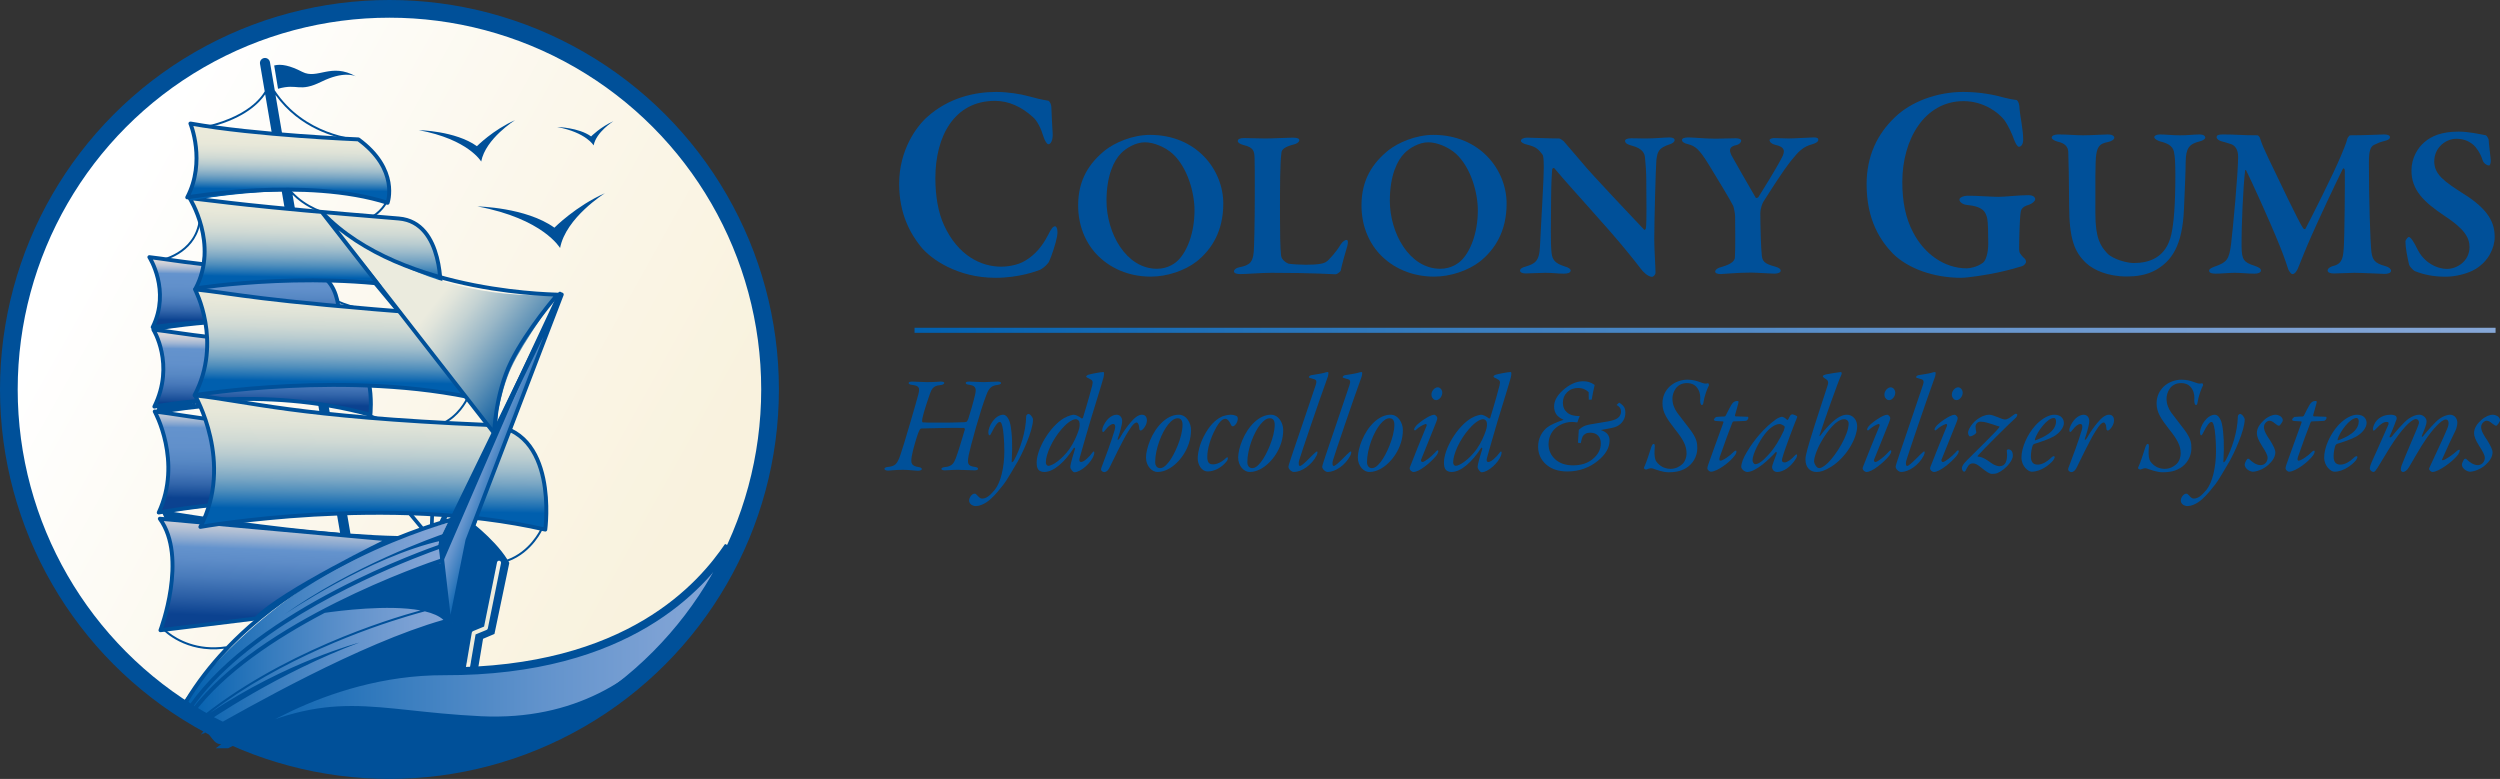 <?xml version="1.0" encoding="UTF-8"?><svg id="Layer_2" xmlns="http://www.w3.org/2000/svg" width="635.798" height="198.09" xmlns:xlink="http://www.w3.org/1999/xlink" viewBox="0 0 635.798 198.09"><rect x="0" y="0" width="635.798" height="198.09" fill="#333333" stroke="none"/><defs><linearGradient id="linear-gradient" x1="25.964" y1="141.246" x2="169.314" y2="61.38" gradientTransform="translate(-41.582 100.129) rotate(45) scale(1 -1)" gradientUnits="userSpaceOnUse"><stop offset="0" stop-color="#fff"/><stop offset=".528" stop-color="#fbf7eb"/><stop offset="1" stop-color="#f9f2de"/></linearGradient><linearGradient id="linear-gradient-2" x1="119.696" y1="46.013" x2="125.986" y2="42.508" gradientTransform="translate(0 200) scale(1 -1)" gradientUnits="userSpaceOnUse"><stop offset="0" stop-color="#fff"/><stop offset=".113" stop-color="#f6f5ee"/><stop offset=".253" stop-color="#efeee2"/><stop offset=".451" stop-color="#ecebdb"/><stop offset="1" stop-color="#ebeada"/></linearGradient><linearGradient id="linear-gradient-3" x1="46.947" y1="39.933" x2="114.951" y2="39.933" gradientTransform="translate(0 200) scale(1 -1)" gradientUnits="userSpaceOnUse"><stop offset="0" stop-color="#005fae"/><stop offset=".337" stop-color="#387dbf"/><stop offset=".632" stop-color="#6293cc"/><stop offset=".862" stop-color="#7ca1d4"/><stop offset="1" stop-color="#86a7d7"/></linearGradient><linearGradient id="linear-gradient-4" x1="57.783" y1="35.902" x2="185.215" y2="35.902" xlink:href="#linear-gradient-3"/><linearGradient id="linear-gradient-5" x1="70.784" y1="72.962" x2="71.26" y2="100.236" gradientTransform="translate(0 200) scale(1 -1)" gradientUnits="userSpaceOnUse"><stop offset="0" stop-color="#0b4290"/><stop offset=".031" stop-color="#164c97"/><stop offset=".128" stop-color="#3265aa"/><stop offset=".231" stop-color="#4879ba"/><stop offset=".344" stop-color="#5788c4"/><stop offset=".473" stop-color="#6190cb"/><stop offset=".654" stop-color="#6493cd"/><stop offset=".681" stop-color="#7fa2cf"/><stop offset=".721" stop-color="#a1b6d3"/><stop offset=".764" stop-color="#bdc6d6"/><stop offset=".81" stop-color="#d3d3d8"/><stop offset=".86" stop-color="#e3dcd9"/><stop offset=".917" stop-color="#ece1da"/><stop offset="1" stop-color="#efe3db"/></linearGradient><linearGradient id="linear-gradient-6" x1="66.513" y1="97.181" x2="66.847" y2="118.227" xlink:href="#linear-gradient-5"/><linearGradient id="linear-gradient-7" x1="62.001" y1="118.339" x2="62.287" y2="136.354" xlink:href="#linear-gradient-5"/><linearGradient id="linear-gradient-8" x1="69.047" y1="42.969" x2="70.098" y2="73.063" gradientTransform="translate(0 200) scale(1 -1)" gradientUnits="userSpaceOnUse"><stop offset="0" stop-color="#0b4290"/><stop offset=".146" stop-color="#2a5ea5"/><stop offset=".32" stop-color="#497bbb"/><stop offset=".468" stop-color="#5d8cc8"/><stop offset=".57" stop-color="#6493cd"/><stop offset=".633" stop-color="#89a8d0"/><stop offset=".707" stop-color="#adbdd4"/><stop offset=".781" stop-color="#cacdd7"/><stop offset=".855" stop-color="#ded9d9"/><stop offset=".928" stop-color="#eae0da"/><stop offset="1" stop-color="#efe3db"/></linearGradient><linearGradient id="linear-gradient-9" x1="80.001" y1="129.398" x2="80.429" y2="153.958" gradientTransform="translate(0 200) scale(1 -1)" gradientUnits="userSpaceOnUse"><stop offset="0" stop-color="#005fae"/><stop offset=".045" stop-color="#2072b4"/><stop offset=".12" stop-color="#4f8ebc"/><stop offset=".199" stop-color="#79a6c4"/><stop offset=".281" stop-color="#9cbbcb"/><stop offset=".367" stop-color="#b9ccd0"/><stop offset=".459" stop-color="#cfd9d4"/><stop offset=".56" stop-color="#dee2d7"/><stop offset=".674" stop-color="#e8e8d9"/><stop offset=".836" stop-color="#ebeada"/></linearGradient><linearGradient id="linear-gradient-10" x1="73.557" y1="151.427" x2="73.922" y2="172.305" gradientTransform="translate(0 200) scale(1 -1)" gradientUnits="userSpaceOnUse"><stop offset="0" stop-color="#005fae"/><stop offset=".054" stop-color="#156ab4"/><stop offset=".159" stop-color="#377cbf"/><stop offset=".271" stop-color="#548cc7"/><stop offset=".39" stop-color="#6a98ce"/><stop offset=".52" stop-color="#79a0d3"/><stop offset=".669" stop-color="#83a5d6"/><stop offset=".878" stop-color="#86a7d7"/><stop offset=".904" stop-color="#82a5d6"/><stop offset=".925" stop-color="#789fd2"/><stop offset=".944" stop-color="#6796cd"/><stop offset=".962" stop-color="#508ac6"/><stop offset=".979" stop-color="#3179bd"/><stop offset=".995" stop-color="#0c65b1"/><stop offset="1" stop-color="#005fae"/></linearGradient><linearGradient id="linear-gradient-11" x1="73.324" y1="151.745" x2="73.681" y2="172.231" gradientTransform="translate(0 200) scale(1 -1)" gradientUnits="userSpaceOnUse"><stop offset="0" stop-color="#005fae"/><stop offset=".038" stop-color="#2072b4"/><stop offset=".1" stop-color="#4f8ebc"/><stop offset=".166" stop-color="#79a6c4"/><stop offset=".234" stop-color="#9cbbcb"/><stop offset=".306" stop-color="#b9ccd0"/><stop offset=".383" stop-color="#cfd9d4"/><stop offset=".466" stop-color="#dee2d7"/><stop offset=".562" stop-color="#e8e8d9"/><stop offset=".697" stop-color="#ebeada"/><stop offset="1" stop-color="#ebeada"/></linearGradient><linearGradient id="linear-gradient-12" x1="94.017" y1="70.237" x2="94.637" y2="105.745" gradientTransform="translate(0 200) scale(1 -1)" gradientUnits="userSpaceOnUse"><stop offset="0" stop-color="#005fae"/><stop offset=".048" stop-color="#2072b4"/><stop offset=".126" stop-color="#4f8ebc"/><stop offset=".209" stop-color="#79a6c4"/><stop offset=".295" stop-color="#9cbbcb"/><stop offset=".386" stop-color="#b9ccd0"/><stop offset=".482" stop-color="#cfd9d4"/><stop offset=".588" stop-color="#dee2d7"/><stop offset=".708" stop-color="#e8e8d9"/><stop offset=".878" stop-color="#ebeada"/><stop offset=".899" stop-color="#e7e8d9"/><stop offset=".915" stop-color="#dde2d7"/><stop offset=".93" stop-color="#ccd8d4"/><stop offset=".944" stop-color="#b5cacf"/><stop offset=".958" stop-color="#96b7ca"/><stop offset=".971" stop-color="#70a1c3"/><stop offset=".984" stop-color="#4386ba"/><stop offset=".996" stop-color="#1069b1"/><stop offset="1" stop-color="#005fae"/></linearGradient><linearGradient id="linear-gradient-13" x1="130.435" y1="82.067" x2="121.233" y2="85.6" xlink:href="#linear-gradient-3"/><linearGradient id="linear-gradient-14" x1="85.93" y1="102.872" x2="86.429" y2="131.474" xlink:href="#linear-gradient-12"/><linearGradient id="linear-gradient-15" x1="111.827" y1="124.575" x2="141.643" y2="101.28" gradientTransform="translate(0 200) scale(1 -1)" gradientUnits="userSpaceOnUse"><stop offset="0" stop-color="#ebebde"/><stop offset=".08" stop-color="#e0e4db"/><stop offset=".216" stop-color="#c5d3d3"/><stop offset=".392" stop-color="#99b7c7"/><stop offset=".6" stop-color="#5c90b6"/><stop offset=".834" stop-color="#0f5ea1"/><stop offset=".879" stop-color="#00559d"/><stop offset="1" stop-color="#00559d"/></linearGradient><linearGradient id="linear-gradient-16" x1="232.585" y1="115.999" x2="634.671" y2="115.999" xlink:href="#linear-gradient-3"/></defs><g id="Layer_2-2"><g id="Layer_1-2"><circle cx="99.763" cy="99.87" r="96.25" transform="translate(-41.399 99.795) rotate(-45)" fill="url(#linear-gradient)"/><polygon points="125.96 141.681 129.292 142.747 124.936 160.879 121.095 162.416 120.584 168.046 116.999 169.071 118.28 158.32 121.095 158.062 125.96 141.681" fill="url(#linear-gradient-2)" fill-rule="evenodd"/><path d="M113.928,132.977l-2.312,4.646s3.335,13.272,3.335,17.88-4.095,10.238-4.095,10.238c0,0-43.516,10.752-48.637,18.944-5.119,8.19-15.272-6.609-15.272-6.609,0,0,24.488-34.861,66.981-45.099" fill="url(#linear-gradient-3)" fill-rule="evenodd"/><path d="M42.953,160.869c2.073,1.606,7.128,4.651,14.586,3.499,2.424-2.53,4.973-4.891,7.601-7.087-7.048.558-14.745,1.454-23.109,2.802.16.154.465.431.922.786h0ZM47.959,178.381l.322.761c17.335-24.506,60.402-39.565,63.729-40.717l.451-.975c-18.292,3.989-40.29,18.917-40.29,18.917,17.412-12.437,38.311-19.808,41.167-20.783l1.33-2.843c-1.152.322-3.577,1.034-6.917,2.202-4.539,1.591-10.732,4.019-17.55,7.415-.665.335-1.338.674-2.015,1.026-14.042,7.265-30.259,18.562-40.227,34.996h0ZM48.798,180.368c17.369-22.674,59.528-37.033,63.3-38.303l-.181-2.524c-1.081.377-3.527,1.258-6.908,2.611-13.877,5.55-43.237,19.108-56.26,38.103l.049.113h0ZM50.035,183.298c21.135-17.382,48.664-25.811,56.906-28.062-8.167-1.534-20.855.115-24.354.624-12.384,6.501-25.605,15.216-33.327,25.599l.775,1.839h0ZM112.174,143.12c-.164.055-.363.124-.604.206.24-.047.44-.088.61-.118l-.006-.088h0ZM118.536,137.167l.025-.09,18.895-50.61-1.374,2.939-22.934,52.947,1.633,17.245,3.755-22.432h0ZM129.029,142.294c2.823-1.028,4.875-2.848,6.268-4.502,1.433-1.704,2.144-3.21,2.266-3.466-.211-.065-.591-.178-1.15-.335-2.197-.601-7.082-1.776-14.59-2.716l-.874,2.348c.252.204.616.509,1.061.896.17.148.352.308.542.478,1.889,1.688,4.707,4.448,6.476,7.296h0ZM138.05,134.489v-.001h-.003l.003.001h0ZM127.705,75.523l-1.226,31.98,14.768-31.564c-1.892.101-6.913.261-13.542-.416h0ZM110.073,72c-.08-.022-.157-.047-.234-.071-.384-.119-.764-.243-1.149-.369-.047-.013-.091-.028-.138-.044-.511-.168-1.02-.341-1.534-.52h0c-.044-.016-.088-.032-.132-.049-.003,0-.006,0-.013-.002h0c-.241-.086-.486-.177-.728-.267-.027-.009-.055-.019-.085-.03-.525-.192-1.052-.393-1.58-.6-.011-.003-.022-.008-.033-.013-.784-.308-1.565-.632-2.348-.971-.011-.003-.016-.006-.025-.011-.528-.228-1.055-.464-1.581-.709h-.003c-5.872-2.719-11.656-6.378-16.808-11.305l9.32,11.23.02.028,1.353,1.63.146.177.514.619.929,1.119,6.282,7.569.431.519,12.805,15.431.013.016,3.604,4.347.487.585,4.673,5.633.024.032,1.172,1.411,1.226-31.977c-4.925-.555-10.659-1.579-16.608-3.409h0ZM96.969,52.849c.605-.712.984-1.356,1.182-1.72-.121-.043-1.108-.358-3.032-.768-3.678-.786-10.667-1.867-20.872-1.767l.038.22.074-.066c3.428,3.725,8.211,5.426,12.146,6.183.302.057.592.108.88.156,2.073.143,4.099.255,6.037.324,1.584-.605,2.751-1.63,3.547-2.562h-0ZM97.73,49.936c.043.013.093.025.135.038.042-1-.019-1.933-.153-2.82.006.927.011,1.855.017,2.782h0ZM70.07,24.157l1.787,10.458c6.119.632,12.414,1.091,17.358,1.006-3.783-.597-12.984-2.895-19.145-11.464h0ZM53.663,32.256c2.828.431,6.834,1.008,11.315,1.57,1.372.17,2.79.34,4.231.498l-1.765-10.329c-1.356,2.038-5.014,5.993-13.781,8.261h0ZM55.603,51.381c4.165.63,10.267,1.501,16.907,2.28l-.857-5.018c-5.985.168-12.96.74-20.923,1.976.893.145,2.589.416,4.872.762h-0ZM52.879,62.567c.024-.041.047-.083.072-.124-.027.005-.044.009-.068.017-.003.036-.003.072-.005.107h0ZM51.123,55.701c-.921,8.176-8.392,10.424-10.754,10.908,1.621.264,5.685.905,10.748,1.573.671-2.895,1.122-6.776.344-10.95-.094-.509-.206-1.018-.338-1.531h0ZM41.814,74.559c3.098-.868,4.511-2.408,5.204-3.741.36-.704.515-1.358.58-1.829.019-.127.03-.236.036-.333-3.373-.478-6.015-.891-7.307-1.1.566,1.306.945,2.606,1.179,3.87.198,1.08.289,2.128.308,3.134h0ZM41.764,76.436c-.009.157-.019.311-.035.465.286-.528.572-1.059.857-1.594-.119.041-.233.079-.357.113-.154.339-.31.679-.465,1.015h-0ZM41.504,78.605c-.013.069-.022.132-.036.198.674-1.27,1.348-2.545,2.019-3.816-.137.057-.28.107-.424.161-.52,1.15-1.04,2.304-1.559,3.458h0ZM45.273,84.617c2.145.325,4.855.72,7.893,1.13-.039-1.056-.144-2.144-.311-3.25-3.697.292-7.708.748-12.043,1.421.819.135,2.369.384,4.461.699h0ZM42.408,89.805c.253,1.374.363,2.71.379,3.986,3.936-1.072,5.742-3.014,6.614-4.704.45-.879.646-1.693.725-2.288.03-.201.044-.372.052-.517-4.383-.616-7.769-1.154-9.294-1.402.739,1.663,1.226,3.32,1.524,4.926h0ZM42.843,94.746c-.02.003-.039.013-.061.016,0,.033-.003.067,0,.101.019-.041.041-.077.061-.116h0ZM42.658,96.78c.421-.781.841-1.565,1.262-2.347-.149.049-.297.096-.453.143-.255.556-.509,1.113-.764,1.669-.017.179-.028.361-.045.534h0ZM42.295,99.201c.918-1.727,1.829-3.455,2.743-5.184-.176.072-.355.144-.539.212-.725,1.605-1.451,3.208-2.174,4.817-.008.05-.019.104-.03.154h0ZM47.067,105.878c1.787.272,3.896.582,6.238.912-.299-1.02-.655-2.05-1.072-3.081-3.307.335-6.785.77-10.468,1.342 1.0.16,2.842.456,5.301.827h0ZM43.54,112.042c.311,1.691.442,3.332.456,4.898,4.836-1.284,7.065-3.665,8.13-5.735.548-1.067.787-2.061.886-2.784.041-.288.058-.527.064-.715-5.485-.77-9.688-1.441-11.436-1.724.927,2.046,1.532,4.083,1.899,6.061h-0ZM44.22,117.853c-.075.019-.146.039-.222.058-.005.13-.016.255-.019.383.082-.148.16-.295.24-.442h-0ZM43.87,120.026c-.019.204-.034.412-.058.613.569-1.056,1.138-2.112,1.707-3.169-.182.06-.368.119-.555.174-.366.792-.731,1.589-1.094,2.381h0ZM43.345,123.618c1.182-2.218,2.353-4.44,3.522-6.663-.215.094-.435.182-.663.267-.951,2.1-1.899,4.197-2.84,6.296-.008.033-.013.066-.019.099h-0ZM49.085,130.978c.872.131,1.819.273,2.813.421.017-.042.032-.079.05-.122.243-.635.526-1.427.813-2.348-2.919.333-5.944.732-9.093,1.207,1.262.201,3.109.493,5.416.842h0ZM45.773,145.007c-.137.035-.27.072-.412.107-.005.233-.013.459-.02.687.143-.266.288-.53.432-.794h0ZM45.193,147.923c-.02.24-.045.473-.074.706.734-1.358,1.463-2.719,2.194-4.08-.217.072-.442.141-.668.211-.482,1.056-.968,2.108-1.452,3.164h0ZM50.632,143.081c-.314.179-.643.349-.987.516-1.367,3.084-2.743,6.164-4.099,9.251,1.704-3.247,3.396-6.507,5.086-9.767h0ZM52.519,141.837c-.387.303-.814.596-1.27.879-1.551,3.549-3.103,7.095-4.638,10.65,1.984-3.835,3.948-7.683,5.908-11.529h0ZM54.358,140.633c-.075-.093-.143-.184-.214-.275-.344.369-.725.733-1.146,1.091-1.779,4.137-3.554,8.27-5.309,12.417,2.238-4.404,4.459-8.814,6.669-13.232h0ZM55.127,141.537c-.23-.258-.45-.516-.655-.765-1.913,4.527-3.819,9.055-5.709,13.597,2.136-4.272,4.252-8.55,6.364-12.832h0ZM55.923,142.392c-.228-.233-.45-.465-.655-.695-1.817,4.38-3.627,8.762-5.423,13.152,2.038-4.143,4.06-8.302,6.078-12.457h0ZM56.749,143.2c-.226-.211-.446-.421-.654-.632-1.732,4.253-3.462,8.508-5.169,12.772,1.954-4.043,3.892-8.09,5.823-12.14h0ZM57.601,143.964c-.225-.192-.446-.387-.654-.578-1.655,4.14-3.3,8.277-4.935,12.425,1.877-3.943,3.733-7.895,5.589-11.846h0ZM58.476,144.69c-.226-.179-.442-.355-.654-.534-1.581,4.039-3.161,8.079-4.723,12.124,1.806-3.855,3.591-7.723,5.377-11.59h0ZM59.372,145.374c-.223-.165-.44-.329-.649-.492-1.517,3.951-3.034,7.903-4.533,11.863,1.74-3.788,3.459-7.579,5.182-11.372h0ZM60.288,146.023c-.222-.151-.44-.305-.651-.456-1.455,3.873-2.912,7.744-4.352,11.624,1.68-3.716,3.341-7.444,5.003-11.169h0ZM61.222,146.639c-.217-.138-.437-.28-.647-.418-1.344,3.64-2.689,7.283-4.016,10.93h.038c1.554-3.502,3.09-7.007,4.626-10.512h0ZM62.174,147.224c-.218-.132-.439-.258-.648-.39-1.224,3.392-2.45,6.78-3.664,10.177.027-.005.055-.005.083-.008,1.418-3.257,2.82-6.516,4.228-9.779h0ZM63.139,147.78c-.218-.123-.435-.244-.646-.365-1.114,3.153-2.233,6.303-3.337,9.459.041-.003.082-.008.124-.011,1.292-3.024,2.576-6.054,3.859-9.083h0ZM64.115,148.308c-.22-.113-.43-.23-.643-.346-1.012,2.927-2.027,5.856-3.035,8.788.058-.005.113-.011.167-.017,1.177-2.806,2.344-5.614,3.511-8.425h0ZM65.11,148.808c-.225-.107-.434-.214-.644-.324-.918,2.716-1.842,5.429-2.754,8.145.069-.006.134-.013.204-.019,1.067-2.596,2.128-5.199,3.194-7.802h0ZM66.112,149.28c-.217-.097-.435-.198-.646-.295-.828,2.509-1.666,5.017-2.49,7.532.079-.009.16-.013.241-.022.968-2.402,1.931-4.809,2.895-7.214h0ZM67.129,149.732c-.22-.096-.438-.189-.649-.283-.75,2.32-1.503,4.64-2.251,6.96.089-.006.184-.013.275-.022.879-2.218,1.748-4.435,2.625-6.655h0ZM68.149,150.163c-.223-.088-.431-.184-.647-.273-.676,2.141-1.356,4.282-2.031,6.419.104-.006.206-.014.31-.022.794-2.04,1.58-4.083,2.369-6.123h0ZM69.181,150.56c-.217-.083-.435-.165-.649-.25-.578,1.87-1.158,3.741-1.735,5.613.17-.134.336-.269.504-.401.63-1.653,1.254-3.307,1.88-4.962h0ZM70.226,150.946c-.22-.079-.445-.157-.657-.236-.399,1.327-.803,2.65-1.204,3.977.22-.168.437-.336.654-.501.402-1.08.803-2.161,1.207-3.239h0ZM71.272,151.308c-.222-.074-.435-.152-.654-.225-.242.814-.482,1.625-.722,2.444.258-.193.517-.385.778-.577.2-.547.399-1.097.597-1.643h0ZM71.668,151.439c-.096.333-.193.669-.288,1.003.297-.217.594-.43.893-.641.019-.05.038-.101.057-.152-.222-.071-.447-.138-.662-.209h-0ZM60.199,132.569c7.83,1.056,17.235,2.191,26.289,2.939l-.908-5.325c-7.639.376-16.099,1.122-25.38,2.386h0ZM113.091,107.732c4.11.157,7.963.192,11.364.049l-.937-1.127-4.392-5.295c-.575,1.183-2.444,4.511-6.035,6.373h0ZM82.797,98.343c-.019,0-.035,0-.055.003l.011.047.044-.05h0ZM82.8,98.682l1.122,6.576c3.863.453,7.849.882,11.834,1.258-3.981-1.46-8.412-3.885-12.956-7.833h0ZM79.297,71.232c-.363.005-.742.02-1.118.027,4.517,4.401,10.135,6.373,14.658,7.233,3.964.751,7.055.649,7.819.613l-6.134-7.392c-4.226-.365-9.306-.583-15.225-.481h0ZM92.785,70.542c.207.016.416.028.624.047.011-.063.022-.119.033-.179l-.558-.673c-.031.267-.064.538-.099.805h0ZM79.18,77.486c1.298.151,2.607.295,3.926.434.222.025.443.047.665.072,2.546.266,5.113.512,7.656.726-4.186-.96-9.072-2.882-13.179-6.689l.932,5.457h0ZM57.561,74.597c4.721.717,11.513,1.685,18.966,2.579l-1-5.833c-6.905.267-14.822.965-23.757,2.348,1.094.176,3.104.498,5.79.905h0ZM50.217,74.114l-.083-.168c-.053.006-.104.016-.159.022l-.3.049c-1.018,2.652-2.037,5.311-3.041,7.967,1.202-2.62,2.399-5.243,3.584-7.87h0ZM50.567,74.845c-.09-.192-.178-.384-.272-.575l-.031-.066c-.99,2.625-1.976,5.253-2.952,7.884l.011-.003c1.087-2.408,2.166-4.825,3.244-7.239h0ZM50.908,75.609c-.09-.209-.181-.415-.273-.623-.863,2.339-1.726,4.678-2.578,7.019.011,0,.024-.002.035-.003.946-2.128,1.88-4.261,2.817-6.394h0ZM51.24,76.411c-.079-.198-.16-.399-.242-.599-.739,2.038-1.474,4.076-2.202,6.116.02-.003.041-.005.061-.006.8-1.836,1.592-3.673,2.383-5.51h0ZM51.56,77.264c-.069-.19-.14-.382-.212-.574-.608,1.72-1.216,3.439-1.819,5.159.027-.003.055-.006.085-.009.654-1.525,1.298-3.049,1.946-4.575h0ZM51.865,78.172c-.058-.179-.118-.36-.177-.539-.476,1.382-.957,2.763-1.433,4.146.039-.005.072-.006.11-.011.503-1.196,1.003-2.397,1.501-3.596h0ZM52.153,79.149c-.045-.167-.093-.33-.141-.497-.344,1.018-.69,2.04-1.034,3.062.042-.006.088-.009.132-.016.349-.849.698-1.699,1.044-2.549h0ZM52.404,81.588c.057-.005.115-.009.173-.013.03-.08.058-.156.09-.233-.022-.116-.049-.231-.071-.347-.066.197-.129.395-.192.593h0ZM52.42,80.2c-.034-.146-.064-.291-.099-.439-.212.629-.423,1.258-.625,1.883.049-.003.097-.006.149-.013.193-.475.384-.953.575-1.432h0ZM54.452,87.668c-.08.022-.162.044-.245.066-.005.141-.014.278-.019.418.089-.163.179-.322.264-.484h-0ZM54.669,115.949c-.011-.61-.035-1.226-.08-1.855-1.7,4.25-3.392,8.5-5.066,12.762,1.727-3.631,3.438-7.269,5.146-10.908h0ZM54.646,118.176c.027-.589.033-1.193.028-1.803-1.419,3.624-2.835,7.249-4.237,10.88,1.415-3.019,2.81-6.048,4.209-9.077h0ZM54.441,120.872c.06-.553.112-1.121.148-1.696-1.081,2.821-2.166,5.643-3.233,8.465,1.037-2.252,2.061-4.512,3.085-6.769h0ZM54.158,123c-.627,1.672-1.257,3.345-1.88,5.02.548-1.216,1.091-2.433,1.636-3.653.083-.443.168-.897.243-1.367h0ZM56.147,117.317c-.032.009-.065.019-.096.027-.118.032-.233.065-.354.093-.005.252-.014.5-.024.748.159-.286.318-.577.473-.868h0ZM73.642,98.835c-.248.02-.497.039-.745.058-.022,0-.045.005-.066.005-.239.019-.473.033-.715.055-.014,0-.03,0-.044.003-.275.019-.556.047-.835.069h-.005c-.503.044-1.012.086-1.521.132-.031.003-.061.006-.091.011-.223.017-.435.036-.66.058-.05.002-.102.008-.154.013-.214.02-.431.044-.641.064-.025.002-.045.002-.069.005-.267.028-.538.057-.808.083-.044.002-.088.008-.132.011-.201.022-.401.038-.604.061-.009-.002-.016.001-.024,0-.263.03-.523.055-.789.083-.083.009-.167.019-.248.028-.234.025-.473.052-.704.079-.047.003-.093.009-.138.014-.184.02-.365.039-.548.061-.099.009-.195.022-.297.033-.179.019-.357.039-.536.058-.102.013-.201.025-.302.035-.45.053-.907.11-1.361.168-.127.014-.253.03-.38.045-.289.036-.575.069-.868.107h-.003c-.58.072-1.174.154-1.764.233h-.003c-.131.019-.259.035-.388.053-.17.022-.335.045-.503.068-.132.017-.258.033-.387.049-.17.025-.344.049-.517.072-.693.101-1.399.204-2.105.309-.215.03-.429.058-.646.093-.065.011-.127.019-.192.028.053.009.113.017.168.025.187.031.382.061.586.094.11.019.218.036.335.055.154.024.308.049.473.071.077.016.154.028.239.039.143.024.3.049.454.074.371.057.756.116,1.168.181.02.003.044.006.064.011.343.05.7.107,1.067.164.069.009.138.019.204.031.096.014.182.028.278.043.03.005.063.008.09.013.256.039.519.08.786.118.22.035.459.069.687.104,1.507.228,3.175.475,4.979.733h0c4.585.66,10.023,1.402,15.841,2.109l-1.11-6.501c-.633.028-1.275.063-1.921.101-.383.019-.762.038-1.15.06-.363.022-.734.049-1.099.072h-.005c-.255.016-.508.031-.765.049l-.003.001c-.267.016-.53.032-.795.05-.003,0-.006.001-.009.002-.242.016-.49.038-.737.055h0c-.011,0-.021,0-.033.001h-0ZM54.487,139.965c.043.055.083.107.127.164.145-.292.292-.585.442-.877-.176.24-.369.478-.569.714h0ZM55.186,137.257c.657-1.281.94-2.471,1.058-3.337.045-.316.065-.583.074-.798-1.515.223-3.043.459-4.601.714l-.228.036c.002.011.008.041.019.102.093.481.563,2.549,2.408,5.212.53-.649.945-1.298,1.27-1.928h0ZM46.787,125.644c2.144-4.292,4.277-8.591,6.394-12.895-1.844,4.426-3.668,8.861-5.482,13.3,2.117-4.303,4.22-8.611,6.306-12.929-1.814,4.442-3.612,8.89-5.397,13.339,2.006-4.145,3.997-8.3,5.977-12.456-.091-1.275-.242-2.575-.487-3.901-.069-.371-.144-.739-.226-1.11-.14.745-.405,1.661-.908,2.64-.237.467-.533.948-.891,1.427-1.774,4.187-3.536,8.38-5.284,12.583h0ZM45.883,125.219c2.021-3.977,4.025-7.959,6.023-11.951-.442.561-.976,1.116-1.616,1.646-1.476,3.434-2.949,6.865-4.407,10.306h0ZM48.296,116.263c-.261.141-.528.283-.812.415-1.136,2.562-2.277,5.121-3.405,7.686,1.415-2.694,2.815-5.4,4.217-8.101h0ZM44.98,124.801c1.639-3.181,3.269-6.367,4.891-9.553-.324.242-.67.481-1.042.707-1.289,2.946-2.578,5.893-3.849,8.846h0ZM51.454,102.835c.022-.003.045-.006.068-.006.053-.129.11-.261.165-.387-.017-.038-.035-.075-.052-.113-.063.167-.121.336-.181.506h-0ZM51.212,101.489c-.05.009-.102.016-.151.025-.171.471-.347.946-.522,1.419.013-.002.024-.002.038-.005.212-.479.423-.959.635-1.44h0ZM49.621,103.033h.006c.211-.462.413-.927.624-1.389l-.115.016c-.17.461-.344.916-.515,1.374h-0ZM52.015,95.8c.248-.94.484-1.987.679-3.122-1.298,3.367-2.589,6.737-3.867,10.114,1.07-2.329,2.128-4.66,3.188-6.993h0ZM45.029,101.128c1.785-3.568,3.557-7.14,5.317-10.719-1.531,3.681-3.051,7.368-4.558,11.059,1.757-3.577,3.508-7.161,5.243-10.751-1.507,3.693-3.004,7.39-4.487,11.093,1.737-3.59,3.461-7.188,5.176-10.79-1.484,3.701-2.956,7.407-4.415,11.117,1.713-3.599,3.414-7.205,5.1-10.817-1.455,3.709-2.903,7.426-4.34,11.15,1.572-3.36,3.128-6.724,4.681-10.094.28-1.723.456-3.64.44-5.68-.71-.094-1.407-.189-2.075-.283-.044.676-.222,1.826-.875,3.103-.239.47-.544.953-.93,1.43-1.433,3.39-2.859,6.782-4.277,10.182h0ZM44.277,100.779c1.628-3.203,3.242-6.408,4.849-9.619-.352.412-.767.816-1.25,1.204-1.206,2.802-2.409,5.605-3.599,8.415h0ZM46.218,93.458c-.212.113-.432.225-.658.333-.932,2.091-1.863,4.181-2.784,6.274,1.155-2.197,2.298-4.404,3.442-6.608h0ZM43.524,100.43c1.339-2.593,2.666-5.193,3.991-7.789-.264.192-.542.38-.846.561-1.053,2.408-2.103,4.814-3.145,7.228h0ZM43.546,80.634c1.451-2.897,2.889-5.798,4.319-8.703-1.246,2.988-2.479,5.98-3.705,8.978,1.43-2.905,2.848-5.815,4.259-8.728-1.224,2.997-2.439,5.999-3.643,9.004,1.41-2.916,2.809-5.834,4.203-8.758-1.207,3.004-2.4,6.013-3.587,9.025,1.393-2.923,2.773-5.85,4.143-8.783-1.185,3.013-2.358,6.032-3.524,9.053,1.194-2.559,2.383-5.124,3.566-7.689l-.589.094.445-.893c.002,0,.218-.443.536-1.265.269-.703.604-1.686.918-2.872-.797-.104-1.581-.209-2.32-.313-.049.567-.206,1.466-.715,2.46-.234.456-.544.931-.948,1.393-1.127,2.663-2.248,5.328-3.359,7.995h0ZM42.938,80.348c1.267-2.498,2.527-4.998,3.78-7.502-.27.289-.58.572-.934.846-.953,2.216-1.907,4.435-2.846,6.656h0ZM44.441,74.544c-.167.088-.339.173-.519.255-.734,1.657-1.474,3.313-2.204,4.973.91-1.738,1.817-3.483,2.722-5.228h0ZM42.327,80.067c1.058-2.05,2.104-4.099,3.151-6.152-.206.145-.426.285-.657.418-.835,1.908-1.671,3.819-2.494,5.734h0ZM83.797,54.812c-3.21-.921-6.65-2.521-9.391-5.286l.758,4.437c2.849.316,5.762.607,8.634.849h0ZM117.685,99.625l-.319-.387c-.003.107-.008.214-.011.321.115.022.222.044.33.066h0ZM95.033,98.308c-.003,0-.005,0-.008.002-3.455-.101-7.221-.11-11.299.005-.157.005-.316.009-.473.016-.022,0-.049,0-.074.003,5.286,4.577,10.406,7.076,14.817,8.388,4.212.376,8.384.684,12.36.885.311.019.615.032.921.044.047.005.094.006.141.006.242-.049.368-.083.368-.083l.027.102c.05.002.102.003.151.006,2.224-.912,3.862-2.433,4.975-3.835,1.042-1.308,1.62-2.48,1.823-2.923l-.027-.035c-4.506-.97-12.436-2.251-23.702-2.581h0ZM113.545,132c.476-.141.852-.245,1.122-.319l.413-1.108c-.292-.022-.586-.047-.888-.072l-.647,1.5h0ZM110.302,133.003c.552-.179,1.061-.339,1.525-.484l.993-2.12c-.784-.058-1.592-.112-2.411-.156l-.107,2.76h0ZM89.288,136.671l.787,4.6c3.153-1.556,6.164-2.911,8.94-4.069-3.107-.102-6.377-.286-9.727-.531h0ZM107.594,133.914c.621-.217,1.204-.415,1.757-.597l.118-3.131c-1.642-.088-3.357-.16-5.144-.214l3.269,3.942h0ZM103.094,129.961c-.035-.008-.069-.016-.101-.025-4.512-.102-9.457-.074-14.834.134l.965,5.639c4.2.317,8.28.534,12.049.61,1.991-.795,3.829-1.484,5.481-2.071l-3.56-4.286h0ZM55.193,139.054c-.167.395-.329.792-.495,1.185.209.264.434.534.671.808.33-.663.662-1.327.989-1.993-.294.706-.58,1.415-.872,2.119.212.242.44.486.676.733.39-.805.787-1.605,1.174-2.411-.346.849-.687,1.704-1.033,2.556.217.222.443.445.677.666.446-.93.896-1.858,1.339-2.788-.393.981-.778,1.966-1.173,2.95.22.2.446.404.682.605.487-1.044.986-2.084,1.474-3.128-.432,1.097-.854,2.199-1.284,3.297.218.184.448.373.68.56.528-1.151,1.063-2.292,1.591-3.436-.462,1.199-.915,2.408-1.377,3.606.217.173.445.343.676.514.56-1.237,1.13-2.469,1.691-3.706-.49,1.292-.968,2.589-1.455,3.881.219.16.451.317.677.475.588-1.316,1.184-2.631,1.77-3.948-.511,1.374-1.007,2.754-1.515,4.127.217.148.448.292.677.437.608-1.386,1.228-2.773,1.834-4.162-.528,1.441-1.04,2.892-1.564,4.34.218.135.446.272.676.407.626-1.452,1.26-2.901,1.885-4.354-.538,1.506-1.064,3.018-1.597,4.525.219.131.445.258.673.385.64-1.509,1.287-3.013,1.921-4.525-.544,1.564-1.077,3.131-1.619,4.692.222.119.442.242.674.365.648-1.556,1.303-3.115,1.949-4.673-.55,1.608-1.089,3.222-1.633,4.833.22.112.443.226.673.336.652-1.6,1.314-3.194,1.962-4.797-.552,1.653-1.091,3.304-1.638,4.957.218.104.451.207.674.311.657-1.635,1.319-3.263,1.968-4.899-.548,1.683-1.088,3.368-1.633,5.053.222.101.45.195.677.295.654-1.663,1.317-3.322,1.965-4.985-.545,1.707-1.081,3.42-1.622,5.128.226.096.445.193.676.288.652-1.688,1.311-3.373,1.958-5.064-.541,1.732-1.07,3.467-1.608,5.199.223.088.451.174.682.261.644-1.704,1.297-3.404,1.937-5.11-.533,1.746-1.055,3.497-1.586,5.248.225.082.459.164.687.244.638-1.718,1.282-3.431,1.916-5.151-.526,1.757-1.04,3.518-1.558,5.278.228.079.451.16.685.239.63-1.726,1.264-3.451,1.888-5.184-.514,1.767-1.02,3.533-1.526,5.303.226.072.462.146.695.218.616-1.73,1.238-3.459,1.85-5.19-.503,1.765-.995,3.535-1.49,5.305h0c.036.009.072.022.108.035.283-.2.569-.395.855-.591.519-1.476,1.038-2.952,1.548-4.429-.383,1.383-.758,2.766-1.135,4.149.364-.247.731-.49,1.097-.733.355-1.034.709-2.068,1.061-3.103-.261.972-.522,1.943-.781,2.917.398-.261.795-.519,1.193-.773.204-.611.41-1.223.615-1.836-.152.575-.302,1.153-.45,1.729.424-.27.846-.538,1.27-.802.068-.207.138-.416.204-.625-.049.198-.099.395-.151.591,3.175-1.974,6.33-3.744,9.383-5.322l-1.031-6.021c-10.268-.839-20.987-2.18-29.39-3.349M44.533,152.226c1.473-2.762,2.93-5.534,4.391-8.303-.261.115-.528.226-.805.33-1.196,2.643-2.394,5.287-3.579,7.937-.003.013-.006.025-.008.036h0ZM40.812,160.278l.41-.816c0-.001.292-.589.706-1.671,1.25-3.251,3.554-10.851,1.969-19.395-.478-2.571-1.308-5.234-2.623-7.89-.135.022-.267.041-.407.065l-.9.146.404-.819c.002-.002.244-.492.597-1.4,1.045-2.728,2.98-9.116,1.649-16.286-.401-2.163-1.095-4.398-2.204-6.633l-.146-.295c-.05.006-.096.014-.146.024l-.902.145.406-.819c.003-.002.201-.402.49-1.159.871-2.262,2.474-7.558,1.371-13.498-.332-1.793-.908-3.645-1.826-5.493l-.176-.357-.809.134.407-.821s.16-.324.395-.93c.703-1.829,1.999-6.117,1.107-10.913-.269-1.448-.733-2.947-1.473-4.44l-.41-.824.908.151-.031-.255s.135-.016.39-.063c1.984-.387,10.589-2.483,10.733-11.933-.325-.996-.731-1.999-1.226-3l-.193-.388-.883.145.442-.894s.179-.354.432-1.017c.767-1.998,2.183-6.677,1.21-11.917-.294-1.581-.8-3.213-1.611-4.844l-.443-.902.989.168c.006.001,1.086.181,2.92.467,6.201-1.419,9.981-3.662,12.23-5.611,1.238-1.075,2.018-2.061,2.485-2.776.104-.159.19-.302.266-.431l-1.196-6.997c-.118-.698.35-1.361,1.048-1.48.698-.119,1.361.352,1.482,1.047l1.22,7.154c3.772,5.731,8.931,8.819,13.215,10.474,2.21.852,4.184,1.323,5.603,1.581,1.418.258,2.268.302,2.276.302l-.016.256.154-.005.132.079c.044.036,6.056,3.59,7.414,10.836.239,1.292.325,2.697.201,4.212l-.052.654-.152-.05c-.384.739-1.655,2.867-4.08,4.153,2.389.066,4.629.06,6.628-.035l.156-.006.13.079c.045.034,7.42,4.401,9.075,13.262.173.934.27,1.924.297,2.953,3.458,1.033,6.831,1.796,10.007,2.353,6,1.056,11.297,1.385,15.091,1.455,2.732.044,4.671-.041,5.548-.094l.437-.937c.113-.245.406-.355.66-.253.255.105.38.395.283.654l-13.52,36.224c3.216,3.037,7.356,8.198,8.723,15.534.415,2.236.569,4.676.352,7.31l-.053.651-.324-.107c-.022.041-2.581,5.954-8.761,8.258.072.129.154.261.227.393l-3.779,18.081-2.901,1.232-1.687,10.136c-.663-.292-1.82,2.012-2.417,1.69l2.204-12.935,2.806-1.154c.16-.068.275-.204.308-.374l3.353-16.613c.057-.277-.123-.548-.399-.605-.28-.055-.547.124-.607.402l-3.3,16.343-2.813,1.161c-.163.066-.281.214-.311.388l-2.188,12.838c-1.118-.687-9.053.168-14.108,2.677-4.805,2.38-7.131,1.861-13.201,2.933-11.827,2.087-4.302-.113-13.528,1.679-3.2.621-12.135,4.187-19.469,7.852-2.736,1.369-3.409-1.336-5.133-2.933,10.851-6.081,39.053-22.223,60.402-28.304-1.07-.995-2.719-1.691-4.704-2.164-.984.259-2.433.659-4.272,1.206-10.205,3.046-32.169,10.721-50.398,24.639,19.56-13.08,38.003-17.899,38.003-17.899-20.572,7.662-38.119,19.658-40.683,21.448l.338.798c.599-.352,1.715-1.003,3.257-1.881-.561.718-1.383,1.69-2.461,2.806l-.146-.115c-.41.24-.629.371-.629.371l1.517-2.026-5.759-6.515.134-.225c2.887-4.792,6.293-9.151,10.013-13.105-9.817,1.229-15.408-4.637-15.43-4.662l.184-.176-.904.145h0ZM91.15,24.22c-.028-.025-.055-.05-.083-.077.055.049.083.077.083.077h0Z" fill="#005099" fill-rule="evenodd"/><path d="M63.631,186.822s20.019-13.354,59.616-6.754c25.846.55,31.898-3.299,31.898-3.299,0,0-26.949,23.098-65.995,19.247-39.045-3.849-25.518-9.195-25.518-9.195h0Z" fill="#005099"/><path d="M57.783,189.292s23.853-18.669,55.166-18.573c47.056.143,65.58-22,72.266-31.815,0,0-14.183,46.594-62.925,44.246-28.327-1.366-37.56-7.606-64.507,6.142Z" fill="url(#linear-gradient-4)" fill-rule="evenodd" stroke="#005099" stroke-width="2"/><circle cx="99.045" cy="99.045" r="96.795" fill="none" stroke="#005099" stroke-width="4.5"/><path d="M39.351,104.648s7.059,12.704,1.025,25.692c0,0,35.155-6.578,62.12-1.116,0,0,2.032-18.892-10.762-19.499-34.319-1.627-43.092-3.951-52.383-5.077h0Z" fill="url(#linear-gradient-5)" fill-rule="evenodd" stroke="#005099" stroke-linecap="round" stroke-linejoin="round"/><path d="M39.01,83.829s5.534,8.836.25,19.581c0,0,27.813-5.564,54.932,2.084,0,0,1.905-16.962-9.3-17.465-30.059-1.345-37.745-3.269-45.882-4.2Z" fill="url(#linear-gradient-6)" fill-rule="evenodd" stroke="#005099" stroke-linecap="round" stroke-linejoin="round"/><path d="M37.987,65.399s5.452,8.447.847,17.808c0,0,26.771-4.027,47.355-.091,0,0,1.551-13.619-8.214-14.056-26.198-1.174-32.896-2.849-39.988-3.66Z" fill="url(#linear-gradient-7)" fill-rule="evenodd" stroke="#005099" stroke-linecap="round" stroke-linejoin="round"/><path d="M40.811,160.278s7.007-18.462-.162-28.36l58.366,5.284s-27.544,13.323-33.876,20.079l-24.329,2.997h0Z" fill="url(#linear-gradient-8)" fill-rule="evenodd" stroke="#005099" stroke-linecap="round" stroke-linejoin="round"/><path d="M48.226,50.38s7.458,11.725,1.523,22.979c0,0,33.374-5.4,62.3,1.254,0,0,1.025-18.087-10.642-19.043-40.878-3.348-43.625-4.165-53.181-5.19h0Z" fill="url(#linear-gradient-9)" fill-rule="evenodd" stroke="#005099" stroke-linecap="round" stroke-linejoin="round"/><path d="M48.424,31.415s4.508,10.488-.283,19.648c0,0,29.693-6.144,50.428.511,0,0,3.071-8.447-7.423-16.126,0,0-25.854-1.025-42.721-4.033h0Z" fill="url(#linear-gradient-10)" fill-rule="evenodd"/><path d="M48.424,31.415s3.986,9.625-.806,18.785c0,0,30.217-5.281,50.951,1.374,0,0,3.071-8.447-7.423-16.126,0,0-25.854-1.025-42.721-4.033Z" fill="url(#linear-gradient-11)" fill-rule="evenodd" stroke="#005099" stroke-linecap="round" stroke-linejoin="round"/><path d="M49.591,100.552s9.946,17.107,1.366,33.45c0,0,47.724-8.519,87.716.682,0,0,3.518-25.858-14.676-26.622-48.807-2.048-61.192-6.094-74.406-7.51Z" fill="url(#linear-gradient-12)" fill-rule="evenodd" stroke="#005099" stroke-linecap="round" stroke-linejoin="round"/><polygon points="112.01 138.425 114.44 159.599 118.877 137.414 142.866 74.899 112.01 138.425" fill="url(#linear-gradient-13)" stroke="#005099" stroke-linecap="round" stroke-linejoin="round"/><polygon points="112.226 143.948 142.086 74.955 111.616 137.623 112.226 143.948" fill="#005099"/><path d="M49.592,73.589s7.059,13.27-.11,26.922c0,0,39.334-6.573,72.745,1.113,0,0,3.96-20.536-11.208-21.701-47.235-3.626-50.388-5.151-61.426-6.334h-0Z" fill="url(#linear-gradient-14)" fill-rule="evenodd" stroke="#005099" stroke-linecap="round" stroke-linejoin="round"/><path d="M156.013,30.823h0s-4.398,2.738-5.039,6.161c-.002,0-1.891-3.297-9.292-4.681,0,0,5.454.094,8.649,2.391-.002,0,2.428-2.444,5.682-3.871" fill="#005099" fill-rule="evenodd"/><path d="M130.995,30.557h0s-7.511,4.685-8.618,10.532c-.001,0-3.23-5.63-15.878-7.991,0,0,9.325.157,14.79,4.08-.002,0,4.148-4.179,9.705-6.622" fill="#005099" fill-rule="evenodd"/><path d="M153.847,49.136h0s-9.949,6.204-11.408,13.943c0,0-4.277-7.456-21.019-10.581,0,0,12.343.206,19.574,5.405,0,0,5.492-5.532,12.852-8.767" fill="#005099" fill-rule="evenodd"/><path d="M130.009,93.497c-3.071,6.656-4.306,16.613-4.306,16.613l-42.663-55.635s20.819,22.526,58.704,20.48c0,0-8.664,11.886-11.735,18.542h0Z" fill="url(#linear-gradient-15)" fill-rule="evenodd"/><path d="M130.009,91.974c-4.068,8.201-4.332,18.204-4.332,18.204l-43.66-56.042c20.486,21.445,62.377,20.676,59.727,20.819,0,0-7.667,8.814-11.735,17.019Z" fill="none" stroke="#005099" stroke-linecap="round" stroke-linejoin="round"/><path d="M81.74,20.78h0c-5.791,2.843-5.898.324-11.03,1.799l-.981-5.928c1.775-.464,4.052.024,7.129,1.618,3.945,2.045,7.259-2.442,13.72,1.179-.523-.259-3.316-1.376-8.839,1.332" fill="#005099" fill-rule="evenodd"/><path d="M261.75,24.515c1.557.425,3.178.849,4.67,1.061.454,0,.973.849.973,1.911.065,1.981.195,4.458.324,6.51.065,1.486-.389,2.689-1.103,2.689-.324,0-.908-.849-1.232-1.911-.649-2.193-1.622-4.104-2.724-5.024-2.789-2.547-6.097-4.104-9.6-4.104-10.313,0-15.178,8.916-15.178,19.672,0,4.741.778,8.845,2.205,11.959,3.568,7.784,9.47,10.543,14.529,10.543.843,0,4.021-.142,6.292-1.628,2.4-1.486,4.151-3.538,5.643-6.439.778-1.557,1.233-2.194,1.751-2.194.713,0,.713,1.84.519,2.618-.324,1.769-1.362,4.883-1.946,6.157-.195.637-1.363,1.769-2.335,2.264-.908.354-5.383,2.052-11.351,2.052-9.6,0-16.41-4.67-19.069-7.996-2.465-3.114-5.448-8.067-5.448-15.922,0-8.562,4.41-14.577,7.134-16.983,5.514-4.954,12.195-6.369,17.513-6.369,2.984,0,6.097.496,8.432,1.132h0Z" fill="#005099"/><path d="M311.104,51.787c0,7.069-2.991,11.656-6.731,14.678-3.044,2.375-7.585,3.886-11.698,3.886-5.608,0-10.523-2.159-13.887-5.774-2.885-3.13-4.594-7.393-4.594-12.358,0-6.584,2.885-10.793,6.891-14.03,2.404-1.889,6.891-3.885,11.378-3.885,11.804,0,18.642,8.85,18.642,17.484h0ZM285.144,38.943c-1.816,1.781-3.739,5.667-3.739,12.088,0,8.31,5.021,17.322,12.82,17.322,2.937,0,4.754-1.51,5.448-2.212,2.243-2.266,4.113-6.907,4.113-12.681,0-4.263-1.656-10.739-5.555-14.355-1.817-1.618-4.701-2.914-7.051-2.914-2.404,0-4.807,1.511-6.036,2.752Z" fill="#005099"/><path d="M316.39,35.112c1.443,0,3.792.108,5.342.108,2.084,0,5.768-.216,7.05-.216,1.229,0,1.656.27,1.656.647,0,.486-.641.864-1.174,1.026-2.885.701-3.312,1.511-3.366,2.158-.374,2.698-.374,8.149-.374,16.136,0,3.723.054,8.148.267,9.983.107,1.295,1.709,2.051,1.923,2.105,1.015.162,2.938.27,4.434.27,1.174,0,2.884-.054,3.845-.27.482-.108,1.069-.216,1.656-.756.695-.701,1.977-1.943,3.366-4.209.481-.702,1.068-1.079,1.442-1.079s.428.594.214,1.457c-.588,1.889-1.389,4.857-1.71,6.368-.107.324-1.015.917-1.228.917-.802,0-5.555-.378-16.399-.378-2.563,0-6.249.324-7.905.324-.962,0-1.603-.216-1.603-.701,0-.378.482-.864,1.336-1.026,2.938-.539,3.419-1.511,3.686-3.885.107-1.349.267-7.015.267-14.786,0-5.234,0-7.339-.054-9.12-.053-1.835-.32-2.698-2.777-3.292-1.015-.27-1.495-.647-1.495-1.025,0-.54.641-.756,1.602-.756h0Z" fill="#005099"/><path d="M383.159,51.787c0,7.069-2.991,11.656-6.729,14.678-3.046,2.375-7.585,3.886-11.697,3.886-5.61,0-10.523-2.159-13.89-5.774-2.883-3.13-4.591-7.393-4.591-12.358,0-6.584,2.883-10.793,6.89-14.03,2.404-1.889,6.89-3.885,11.376-3.885,11.805,0,18.642,8.85,18.642,17.484h0ZM357.2,38.943c-1.817,1.781-3.739,5.667-3.739,12.088,0,8.31,5.021,17.322,12.819,17.322,2.938,0,4.755-1.51,5.447-2.212,2.245-2.266,4.115-6.907,4.115-12.681,0-4.263-1.656-10.739-5.555-14.355-1.817-1.618-4.702-2.914-7.053-2.914-2.404,0-4.807,1.511-6.034,2.752h0Z" fill="#005099"/><path d="M388.393,35.004c1.177,0,5.394.216,8.119.216.269,0,1.016.54,1.177.702.8.971,2.296,2.644,4.486,5.234,2.617,3.238,13.087,14.192,15.917,17.215.266.27.482-.216.482-.324.266-1.564.105-7.662.105-12.196,0-1.835-.161-4.371-.321-5.774-.105-1.08-.64-2.32-3.309-3.022-1.069-.27-1.764-.593-1.764-1.241,0-.378.587-.648,1.548-.648,1.337,0,2.564.054,3.633.054,2.564,0,4.755-.27,6.142-.27.908,0,1.282.324,1.282.701,0,.324-.374.81-1.335,1.08-2.777.918-3.046,1.889-3.312,4.047-.161,1.943-.534,15.595-.534,20.183,0,2.266.321,7.015.321,8.418,0,.486-.587,1.026-.856,1.026-1.121,0-2.404-1.403-2.883-2.051-1.016-1.349-2.03-2.59-3.473-4.371-5.021-6.206-13.727-15.488-18.482-21.154-.269-.324-.587.108-.587.27-.108,1.457-.213,2.698-.269,6.961-.053,7.501-.161,11.602.108,14.246.213,1.727.8,2.644,3.365,3.454,1.121.324,1.495.701,1.495,1.026,0,.593-.748.809-1.761.809-1.551,0-2.777-.216-4.649-.216-1.174,0-4.165.162-5.073.162-.748,0-1.39-.27-1.39-.701,0-.54.642-.81,1.177-.972,2.456-.755,3.738-1.188,3.899-5.235.266-6.043.961-16.405.961-20.29,0-2.159-.161-2.806-.321-3.022-.961-1.187-1.335-1.943-4.112-2.591-.587-.108-1.387-.54-1.387-.917,0-.432.64-.81,1.601-.81h0Z" fill="#005099"/><path d="M429.363,34.95c1.282,0,4.486.324,6.942.324,1.498,0,3.099-.108,5.181-.108.856,0,1.337.27,1.337.594,0,.378-.429.971-1.229,1.133-1.817.378-1.922,1.242-1.23,2.644.642,1.187,3.846,6.8,6.145,10.739.105.162.534.054.693-.162.856-1.349,4.594-7.339,5.929-9.983.908-1.673.856-2.752-1.653-3.292-.75-.162-1.443-.647-1.443-1.188,0-.378.748-.539,1.174-.539,1.39,0,2.404.108,3.633.108,1.495,0,5.502-.27,6.355-.27.748,0,1.23.108,1.23.594,0,.486-.587.864-1.495,1.133-2.512.647-3.633,1.997-5.394,4.155-2.246,2.806-5.45,7.933-7.106,10.523-.213.378-.748,1.618-.748,2.914,0,3.022.161,8.904.374,10.685.161,1.403.534,2.105,3.42,2.86,1.014.27,1.387.647,1.387,1.026,0,.431-.587.755-1.656.755-.748,0-4.647-.27-5.876-.27-3.525,0-7.05.378-7.745.378-.8,0-1.387-.216-1.387-.647,0-.324.426-.864,1.548-1.134,2.833-.809,3.42-1.673,3.473-2.482.161-2.483.053-8.418.053-10.415,0-.54-.319-2.321-.479-2.645-.908-1.835-4.059-6.961-6.358-10.739-2.348-3.777-3.365-4.533-5.126-4.965-.963-.216-1.551-.593-1.551-1.08,0-.431.695-.647,1.603-.647h0Z" fill="#005099"/><path d="M509.87,24.869c1.036.283,2.333.495,2.918.566.259,0,.713.637.778,1.628.065,2.052.974,5.661.974,8.492,0,.92-.389,1.769-1.104,1.769-.324,0-.843-.778-1.232-1.84-.454-1.345-1.49-3.609-2.464-4.954-1.428-1.84-5.189-4.812-10.377-4.812-9.795,0-15.569,9.552-15.569,20.592,0,4.954.843,9.199,2.725,12.737,2.79,5.449,7.913,9.199,13.687,9.199.778,0,2.659-.354,4.085-1.415.78-.566,1.362-2.547,1.362-4.953,0-2.477-.065-5.449-.258-6.298-.389-1.628-.908-3.043-5.189-3.467-.974-.071-1.882-.708-1.882-1.345,0-.495.908-.991,2.205-.991,2.399,0,6.032.283,7.783.283,1.558,0,5.123-.425,7.524-.425,1.232,0,1.751.495,1.751,1.062,0,.424-.713,1.061-1.493,1.344-2.205.637-2.14,1.486-2.268,2.477-.131.849-.326,5.874-.326,8.775,0,.991.261,1.274,1.039,2.123.519.425.713.708.713,1.203,0,.354-.519.92-.971,1.061-1.104.354-3.309.991-5.904,1.557-2.79.637-7.979,1.416-9.6,1.416-7.005,0-13.491-2.335-17.383-6.157-2.983-3.114-6.682-8.279-6.682-17.62,0-7.218,2.725-12.808,7.201-17.054,4.085-3.963,10.701-6.439,17.382-6.439,4.411,0,8.041.778,10.573,1.486h0Z" fill="#005099"/><path d="M523.431,34.192c2.296,0,4.428.221,6.398.221,2.025,0,5.086-.221,6.29-.221,1.039,0,1.586.387,1.586.829,0,.442-.602.884-1.641,1.105-1.97.387-2.624,1.05-2.953,3.204-.274,1.823-.218,7.126-.218,14.914,0,6.407,1.312,8.341,3.061,10.219,1.533,1.547,5.088,2.431,6.674,2.431,3.773,0,8.202-1.215,9.569-7.236.657-2.928,1.039-7.568,1.039-15.19,0-3.59-.163-4.751-.274-5.358-.163-1.657-1.094-2.541-3.608-3.149-.547-.166-1.478-.607-1.478-1.105,0-.331.547-.663,1.478-.663,1.312,0,3.279.221,5.031.221,2.188,0,3.555-.221,5.086-.221.876,0,1.367.387,1.367.829,0,.332-.657.773-1.423.939-2.68.663-3.5,1.712-3.555,5.192,0,2.596-.326,9.169-.437,12.042-.381,9.335-3.171,13.147-7.055,15.411-2.514,1.436-5.304,1.712-7.492,1.712-4.923,0-8.475-1.712-10.282-3.37-3.061-2.872-4.373-6.187-4.373-15.025,0-4.142-.166-12.76-.221-13.423-.108-1.049-.655-2.043-2.732-2.486-.602-.166-1.478-.552-1.478-1.049,0-.442.71-.773,1.641-.773h0Z" fill="#005099"/><path d="M565.322,34.192c3.39,0,4.539.221,8.859.221.108,0,.547.497.6.773.494,1.602.986,2.651,2.08,4.972,2.732,5.689,7.873,16.572,8.915,17.952.108.111.436.221.492.166,1.257-2.32,7.381-14.472,9.133-18.781.274-.663,1.312-3.093,1.586-4.253.055-.221.547-.829.655-.829,3.829,0,8.204-.221,8.696-.221.657,0,1.478.166,1.478.663,0,.553-.602.829-1.586,1.049-.876.221-1.588.497-2.461.939-.931.442-1.312,1.602-1.312,4.419,0,9.28.326,20.162.655,22.924.274,1.823.765,2.762,3.5,3.48.931.221,1.478.773,1.478,1.16,0,.608-.82.829-1.641.829-.602,0-5.743-.276-7.713-.276-.984,0-3.937.166-5.194.166-.876,0-1.586-.221-1.586-.773,0-.497.765-.994,1.531-1.16,2.243-.552,2.406-2.265,2.569-4.474.221-2.707.329-16.958.273-19.72,0-.552-.326-.829-.547-.387-1.804,3.59-6.398,13.423-7.984,17.069-1.423,3.203-2.569,6.131-3.282,7.898-.655,1.602-1.257,1.712-1.531,1.712s-.765-.607-1.039-1.215c-.274-.884-.986-3.038-2.025-5.634-2.843-7.07-7.6-17.4-8.641-19.444-.163-.332-.326-.221-.326.166-.439,3.701-.931,13.312-.876,19.278.055,3.148.547,3.866,3.334,4.75,1.149.387,1.588.718,1.588,1.215,0,.442-.657.773-1.588.773-1.638,0-3.719-.221-5.031-.221s-3.608.221-4.867.221c-.821,0-1.694-.11-1.694-.773,0-.386.544-.717,1.475-1.049,3.008-1.05,3.61-1.768,4.102-5.634.492-4.198,1.749-17.345,1.804-22.261,0-.718-.11-2.818-2.078-3.314-.876-.276-1.586-.497-2.243-.663-.381-.11-1.149-.497-1.149-.994s.384-.718,1.588-.718h0Z" fill="#005099"/><path d="M632.202,34.413c.218.055.657.829.71,1.105,0,.718.547,4.971.547,5.192,0,.828-.163,1.381-.492,1.381-.436,0-1.312-.497-1.586-1.325-.547-1.823-1.696-3.37-2.351-3.922-1.312-1.105-2.68-1.547-4.376-1.547-2.569,0-5.577,2.155-5.577,5.745,0,3.259,2.406,5.027,7.329,8.175,6.727,4.143,8.039,7.678,8.039,11.048,0,2.872-1.641,6.187-4.812,8.12-1.859,1.16-5.033,1.988-7.657,1.988-3.227,0-5.633-.552-7.876-1.436-.436-.221-1.42-1.381-1.42-1.602-.439-1.933-.931-4.309-.931-5.911,0-.386.602-1.16.876-1.16.436,0,1.312,1.325,2.133,3.038,1.641,3.37,4.812,5.082,7.602,5.082,2.514,0,5.686-1.988,5.686-5.524,0-2.32-1.147-4.529-6.18-7.844-5.578-3.701-8.586-6.739-8.586-11.655,0-3.149,1.586-5.8,3.337-7.237,1.804-1.546,4.376-2.651,8.696-2.651,2.514,0,5.415.663,6.89.939h0Z" fill="#005099"/><path d="M232.081,97.044c1.099,0,2.231.139,3.63.139,2.065,0,3.031-.139,3.563-.139.633,0,.866.139.866.347,0,.311-.5.519-1.032.554-1.899.138-2.198,1.144-2.631,2.253-.466,1.25-1.565,4.647-1.865,6.034-.199.936-.066,1.144.033,1.179.433.069,2.198.069,2.831.069,2.498.034,6.727-.035,7.793-.104.666-.07.7-.138,1.032-1.006.333-.936,1.299-4.333,1.699-6.068.4-1.734-.033-2.254-1.632-2.463-.366-.034-.766-.173-.766-.415,0-.208.133-.381.966-.381.766,0,2.264.139,3.597.139s2.631-.139,3.63-.139c.4,0,.799.173.799.381-.033.277-.499.415-.999.486-1.599.173-2.165,1.006-2.731,2.496-1.566,3.953-4.13,13.419-4.496,15.293-.4,2.184-.333,2.808,1.566,3.051.599.104.799.208.799.486,0,.242-.366.381-.866.381-1.199,0-3.064-.139-4.229-.139-1.399,0-2.465.139-3.331.139-.699,0-.899-.208-.899-.381.033-.208.266-.381.932-.45,1.798-.173,2.232-1.006,2.731-2.22.499-1.282,1.699-5.201,2.332-7.419,0-.07-.167-.312-.233-.312-3.331-.069-7.893.069-10.857.139-.233,0-.433.242-.799,1.178-.366.937-1.365,4.231-1.632,5.86-.333,1.907-.033,2.463,1.699,2.775.533.069.866.242.866.519,0,.208-.333.416-1.032.416-.666,0-2.365-.243-3.764-.243-1.732,0-3.563.208-3.797.208-.632,0-.932-.242-.932-.45,0-.173.233-.415.899-.486,1.798-.173,2.332-.694,3.097-2.843.733-1.942,4.263-14.113,4.662-15.709.366-1.526.267-2.08-1.665-2.323-.467-.069-.833-.173-.833-.45s.366-.381.999-.381h0Z" fill="#005099"/><path d="M256.954,107.932c.433,2.254.6,5.34.333,9.571-.033.139.366,0,.566-.381,1.631-3.017,3.03-7.177,3.131-11.304,0-.243.4-.555.533-.555.533,0,1.199,1.006,1.199,1.388,0,2.913-2.764,8.738-3.83,10.611-1.432,2.461-2.897,4.958-3.597,5.86-.966,1.213-2.098,2.704-3.563,3.988-1.499,1.247-2.797,1.595-3.563,1.595-.866,0-1.699-.556-1.699-1.421,0-.763.733-1.734,1.365-1.734.133,0,.333.035.4.138.499.381.833,1.109,1.532,1.109.999,0,1.865-.588,3.23-2.218,1.465-1.804,2.431-5.653,2.431-9.813,0-2.879-.267-5.515-.499-6.311-.167-.521-.233-1.145-.7-1.145-.467,0-1.266,1.11-1.965,2.567-.233.485-.433.833-.6.833-.199,0-.266-.243-.299-.59-.1-1.7,1.731-4.647,3.796-4.647.999,0,1.665,1.664,1.798,2.461h0Z" fill="#005099"/><path d="M270.606,106.336c1.099-.657,2.297-.866,2.464-.866.433,0,1.365.381,1.965.936.067.035.333,0,.366-.104.4-1.421,1.232-3.883,2.365-8.254.267-1.074.1-1.317-.6-1.663-.633-.279-.932-.486-.932-.625,0-.103.333-.416.533-.45.633-.208,3.097-.694,3.863-.694.2,0,.2.59,0,1.423-.6,2.218-1.798,5.894-3.364,11.095-.999,3.467-2.098,7.143-2.697,9.364-.2.693,0,1.005.366,1.005.633,0,1.965-1.11,2.964-2.496.233-.312.4-.208.4.104,0,.243-.067.45-.133.659-.633,1.942-3.33,4.334-4.929,4.334-.433,0-1.032-.901-1.032-1.317,0-.833.866-3.573,1.199-4.647.033-.138-.2-.381-.267-.279-2.398,3.746-5.229,6.172-7.56,6.172-.5,0-1.1-.138-1.466-.554-.333-.415-.466-.936-.466-1.872,0-3.363,3.297-9.12,6.961-11.271h0ZM266.609,118.474c.999,0,3.43-1.594,5.362-4.265,1.132-1.665,1.865-3.328,2.298-4.612.333-.937.4-1.803.2-2.393-.167-.346-.5-.59-.866-.59-.533,0-1.732.346-3.597,2.496-2.365,2.705-4.03,6.38-4.03,8.496,0,.519.333.867.632.867h0Z" fill="#005099"/><path d="M285.39,107.031c0,1.144-.799,3.641-1.099,4.439-.2.623.166.519.599-.243.8-1.421,1.765-2.774,2.631-3.78.966-1.178,1.965-1.976,2.897-1.976.999,0,1.266.832,1.266,1.421,0,1.352-1.166,2.601-1.566,2.601-.233,0-.4-.173-.4-.763-.033-.694-.333-1.283-.633-1.283-.4,0-.999.383-2.198,2.359-1.266,1.976-4.13,7.906-4.662,9.016-.499,1.074-1.099,1.247-1.399,1.247-.267,0-.633-.208-.766-.484-.066-.07-.033-.452,0-.521,1.399-3.71,2.331-6.138,3.397-9.606.366-1.317.033-1.628-.333-1.628-.533,0-1.232.519-1.865,1.351-.366.486-.6.694-.733.694-.2,0-.267-.59-.133-1.006.699-2.01,2.198-3.397,3.597-3.397.932,0,1.399.832,1.399,1.561h0Z" fill="#005099"/><path d="M302.905,109.354c0,4.612-3.03,8.496-5.795,9.951-.832.416-1.699.728-2.764.728-1.265,0-2.897-1.351-2.897-3.71,0-2.115,1.399-6.485,4.196-9.016,1.099-1.005,2.531-1.837,4.13-1.837,2.031,0,3.13,2.218,3.13,3.884ZM297.11,107.932c-1.565,1.873-3.33,6.137-3.33,9.604,0,.798.4,1.527,1.265,1.527.533,0,1.266-.347,2.198-1.561,1.432-1.803,3.497-6.346,3.497-9.466,0-.971-.333-1.665-1.232-1.665-.766,0-1.532.487-2.398,1.561Z" fill="#005099"/><path d="M314.425,105.782c.267.105.366.381.366.695,0,1.109-.898,1.941-1.232,1.941-.133,0-.333-.034-.499-.381-.233-.521-.7-1.526-1.465-1.526-.766,0-1.699,1.005-2.564,2.739-1.066,2.012-1.998,4.717-1.998,7.005,0,1.803.932,1.838,1.499,1.838.898,0,2.164-.52,3.329-1.665.167-.138.433-.138.433,0,0,.173-.066.555-.332.902-1.465,1.803-3.331,2.566-4.796,2.566-1.699,0-2.564-1.907-2.564-3.294,0-1.421.499-3.537,1.465-5.478,1.532-3.017,3.063-4.335,4.462-5.062.833-.452,2.131-.59,2.465-.59.433,0,1.099.138,1.431.311h0Z" fill="#005099"/><path d="M326.346,109.354c0,4.612-3.031,8.496-5.795,9.951-.833.416-1.699.728-2.765.728-1.266,0-2.897-1.351-2.897-3.71,0-2.115,1.399-6.485,4.195-9.016,1.1-1.005,2.532-1.837,4.13-1.837,2.032,0,3.131,2.218,3.131,3.884ZM320.552,107.932c-1.566,1.873-3.331,6.137-3.331,9.604,0,.798.399,1.527,1.266,1.527.532,0,1.265-.347,2.198-1.561,1.431-1.803,3.496-6.346,3.496-9.466,0-.971-.332-1.665-1.232-1.665-.767,0-1.532.487-2.397,1.561h0Z" fill="#005099"/><path d="M333.469,95.414c.366-.07,2.564-.381,3.264-.59.399-.138.733-.208.966-.208.266,0,.099.833.033,1.075-2.297,6.311-6.727,19.384-7.326,21.361-.199.624-.167,1.455.2,1.455.666,0,3.431-3.12,4.063-3.57.233-.173.366-.139.4.034,0,.208-.1.59-.201.798-1.266,2.566-3.929,4.264-5.795,4.264-.632,0-1.399-.763-1.399-1.317,0-.311.433-1.561,1.099-3.57,1.332-3.954,3.83-11.2,5.795-17.096.467-1.352.167-1.526-.898-1.768-.467-.104-.8-.242-.8-.347,0-.173.233-.45.6-.519h0Z" fill="#005099"/><path d="M342.06,95.414c.366-.07,2.565-.381,3.265-.59.399-.138.733-.208.966-.208.266,0,.098.833.033,1.075-2.298,6.311-6.727,19.384-7.327,21.361-.199.624-.167,1.455.2,1.455.666,0,3.431-3.12,4.064-3.57.233-.173.366-.139.399.034,0,.208-.1.59-.201.798-1.265,2.566-3.929,4.264-5.794,4.264-.632,0-1.399-.763-1.399-1.317,0-.311.433-1.561,1.099-3.57,1.332-3.954,3.83-11.2,5.795-17.096.467-1.352.166-1.526-.899-1.768-.467-.104-.8-.242-.8-.347,0-.173.233-.45.6-.519h0Z" fill="#005099"/><path d="M356.779,109.354c0,4.612-3.031,8.496-5.793,9.951-.833.416-1.699.728-2.765.728-1.267,0-2.898-1.351-2.898-3.71,0-2.115,1.4-6.485,4.195-9.016,1.101-1.005,2.532-1.837,4.13-1.837,2.032,0,3.131,2.218,3.131,3.884h0ZM350.986,107.932c-1.566,1.873-3.332,6.137-3.332,9.604,0,.798.399,1.527,1.267,1.527.532,0,1.265-.347,2.198-1.561,1.43-1.803,3.495-6.346,3.495-9.466,0-.971-.331-1.665-1.232-1.665-.765,0-1.53.487-2.396,1.561Z" fill="#005099"/><path d="M365.535,106.302c0,.312-.201.832-.334,1.179-1.598,3.883-2.63,6.658-3.796,9.431-.068.174,0,.59.366.59.499,0,2.265-1.386,3.096-2.323.334-.381.6-.659.768-.659.065,0,.166.069.166.208,0,.311-.234.798-.6,1.248-1.498,1.803-4.328,4.056-5.696,4.056-.499,0-.999-.519-.999-.866,0-.173.033-.312.168-.625,1.197-3.086,2.564-6.449,4.127-10.229.136-.311-.098-.554-.266-.484-.733.241-1.566.693-2.464,1.526-.166.173-.434.103-.434-.105,0-.242.201-.59.434-.866.665-.833,3.53-2.913,4.697-2.913.266,0,.765.519.765.832h0ZM366.8,99.888c0,.936-.798,1.872-1.53,1.872-.168,0-.334-.035-.499-.104-.402-.242-.733-.694-.733-1.283,0-.624.331-1.144.665-1.455.334-.279.665-.416.898-.416.733,0,1.199.692,1.199,1.387h0Z" fill="#005099"/><path d="M374.192,106.336c1.099-.657,2.298-.866,2.464-.866.434,0,1.367.381,1.967.936.065.035.331,0,.366-.104.399-1.421,1.232-3.883,2.363-8.254.266-1.074.101-1.317-.6-1.663-.632-.279-.933-.486-.933-.625,0-.103.334-.416.534-.45.632-.208,3.096-.694,3.861-.694.201,0,.201.59,0,1.423-.597,2.218-1.796,5.894-3.362,11.095-.999,3.467-2.098,7.143-2.697,9.364-.201.693,0,1.005.366,1.005.632,0,1.964-1.11,2.963-2.496.233-.312.399-.208.399.104,0,.243-.065.45-.133.659-.632,1.942-3.329,4.334-4.928,4.334-.434,0-1.034-.901-1.034-1.317,0-.833.866-3.573,1.199-4.647.033-.138-.198-.381-.266-.279-2.399,3.746-5.229,6.172-7.56,6.172-.499,0-1.099-.138-1.465-.554-.334-.415-.467-.936-.467-1.872,0-3.363,3.297-9.12,6.96-11.271ZM370.195,118.474c1.001,0,3.432-1.594,5.362-4.265,1.134-1.665,1.867-3.328,2.298-4.612.334-.937.401-1.803.201-2.393-.166-.346-.499-.59-.866-.59-.534,0-1.731.346-3.598,2.496-2.363,2.705-4.029,6.38-4.029,8.496,0,.519.334.867.632.867Z" fill="#005099"/><path d="M402.017,112.703l-.708-.109.211-3.262c.512-.492,1.031-.841,1.558-1.05.527-.209,1.588-.428,3.184-.659,2.098-.314,3.475-.58,4.132-.799.657-.22,1.134-.52,1.43-.902.296-.382.444-.797.444-1.247,0-.354-.08-.66-.241-.916-.161-.257-.457-.516-.888-.778l.647-.595c.622.396,1.041.783,1.257,1.159.216.376.324.858.324,1.443,0,.743-.193,1.423-.58,2.039-.386.616-.946,1.098-1.679,1.441-.492.241-1.822.539-3.989.894.803.272,1.375.627,1.716,1.066.341.439.512.972.512,1.599,0,1.819-.979,3.53-2.936,5.128-2.238,1.83-4.843,2.745-7.813,2.745-2.278,0-4.085-.605-5.42-1.811-1.335-1.207-2.002-2.705-2.002-4.492,0-1.025.216-1.971.647-2.839.431-.867,1.026-1.583,1.784-2.148.758-.565,2.11-1.182,4.057-1.85-.873-.386-1.495-.854-1.867-1.404-.371-.549-.557-1.209-.557-1.983,0-1.401.733-2.765,2.198-4.093,1.726-1.546,3.447-2.321,5.163-2.321.572,0,1.071.065,1.498.196.427.132.911.375,1.453.73-.301,1.297-.552,2.552-.753,3.764l-.738-.015c0-.805-.01-1.438-.03-1.898-.442-.398-.866-.674-1.272-.832-.406-.156-.876-.235-1.407-.235-1.134,0-2.065.357-2.793,1.075-.728.715-1.091,1.606-1.091,2.672,0,1.046.361,1.877,1.084,2.494.723.627,1.791.931,3.207.909-.241.533-.442,1.073-.602,1.615-.582-.083-1.029-.125-1.34-.125-1.074,0-2.092.257-3.056.769-.964.513-1.694,1.198-2.19,2.054-.497.858-.745,1.799-.745,2.823,0,1.538.564,2.82,1.694,3.852,1.129,1.029,2.642,1.543,4.539,1.543,2.087,0,3.786-.562,5.096-1.686,1.31-1.124,1.965-2.412,1.965-3.866,0-.868-.238-1.544-.715-2.03-.477-.487-1.137-.73-1.98-.73-.462,0-.856.087-1.182.259-.326.173-.575.406-.745.698-.12.211-.281.78-.482,1.71h0Z" fill="#005099"/><path d="M432.454,97.217c.401.139.866.312,1.034.312.432.07.733-.035.898-.07.101-.034.266.381.233.522-.567,1.144-1.164,2.808-1.397,4.333-.035.312-.133.694-.402.694-.233,0-.464-.485-.431-1.144.033-1.005.065-1.838-.534-2.878-.532-.971-1.465-1.561-2.83-1.561-2.83,0-3.696,2.566-3.696,3.953,0,1.352.467,2.532,1.232,3.605.432.625,2.098,2.671,3.43,4.474,1.465,2.046,1.666,3.086,1.666,4.509,0,2.184-1.199,4.091-2.898,5.097-1.598.936-3.131,1.04-4.396,1.04-1.498,0-3.031-.625-3.997-.936-.532-.173-.7-.104-1.666.242-.098.069-.499-.173-.532-.207-.1-.105-.133-.208-.068-.279.635-1.317,1.533-4.265,1.834-5.166.266-.763.464-.867.632-.867.198,0,.366.173.233,1.248-.133,1.699.098,2.774.431,3.224.765,1.076,2,1.873,3.631,1.873,1.332,0,2.266-.59,2.83-1.075.8-.59,1.232-1.872,1.232-2.843,0-1.907-.765-3.434-2.931-6.138-2.03-2.636-3.196-4.264-3.196-6.587,0-1.839.733-3.225,1.799-4.265,1.264-1.214,3.063-1.769,4.529-1.769,1.533,0,2.532.381,3.329.659h0Z" fill="#005099"/><path d="M442.043,102.731c-.1.416-.7,2.461-.8,2.843-.033.105.033.314.168.314.698,0,2.231.068,3.096.103.068,0,.133.139.133.278.033.208-.299.728-.665.763-.499.034-2.466.138-3.099.138-.1,0-.233.104-.298.277-.467,1.11-2.233,5.895-3.199,8.738-.198.59-.166.971.168.971.665,0,2.629-1.42,3.329-2.218.301-.279.733-.521.733-.105,0,.279-.1.522-.299.833-1.332,1.942-4.664,4.3-6.227,4.3-.334,0-.868-.52-.868-.798,0-.173.035-.452.168-.868.133-.346,2.431-6.865,3.864-10.714.098-.243.033-.416-.068-.416-.467-.035-1.3-.069-1.764-.104-.334-.034-.534-.173-.534-.312,0-.242.434-.693.667-.728.665-.07,1.796-.104,2.03-.104.168,0,.334-.242.366-.347.499-1.005,1.001-1.976,1.367-2.599.432-.729.866-1.006,1.563-1.006.301,0,.334.173.168.763Z" fill="#005099"/><path d="M454.498,106.788c.033.035.198,0,.266-.138.133-.279.432-.763.532-.971.033-.105.366-.312.467-.312.233,0,.898.242,1.264.485,0,0,.1.173-.065.484-.467,1.11-3.131,7.976-3.731,10.335-.166.659.133.936.632.936.635,0,1.766-.798,2.499-1.665.467-.554.665-.415.665-.173,0,.139-.065.521-.299.867-1.267,2.15-3.264,3.397-4.729,3.397-.8,0-1.3-.519-1.332-1.282,0-.381.733-2.185,1.167-3.397.098-.208-.068-.556-.234-.383-1.633,1.803-5.063,5.062-7.261,5.062-.567,0-1.498-.657-1.498-1.317,0-.866.467-2.218,1.433-3.779,1.796-3.086,4.529-6.242,7.326-8.253.565-.415,1.365-.694,1.566-.694.233,0,.866.278,1.332.798h0ZM448.77,110.463c-1.199,1.526-3.066,4.924-3.066,6.589,0,.416.334,1.005.667,1.005.833,0,1.965-.832,3.362-2.392,1.601-1.699,2.998-4.126,3.932-6.172.198-.519.266-.971.166-1.075-.366-.347-.999-.588-1.199-.588-1.099,0-2.597.936-3.861,2.635h0Z" fill="#005099"/><path d="M472.31,108.383c0,3.224-2.963,8.114-6.694,10.367-1.663,1.006-2.63,1.282-3.663,1.282-1.397,0-2.797-.936-2.797-3.224,0-1.04.8-3.711,1.601-6.276.765-2.601,3.395-10.436,3.994-12.378.434-1.25.035-1.492-.733-1.977-.233-.173-.432-.277-.432-.519,0-.174.432-.347.833-.452.399-.104,3.462-.59,3.796-.59.101,0,.233.346.101.625-.833,1.699-4.664,12.588-5.595,15.533-.068.105.166.141.233,0,1.563-2.115,4.328-5.304,6.727-5.304,1.566,0,2.629,1.352,2.629,2.913h0ZM463.352,112.024c-1.433,2.461-2,4.403-2,5.374,0,.416.6,1.665,1.3,1.665.499,0,1.167-.381,2.198-1.319,2.098-2.045,5.296-7.108,5.296-10.056,0-.624-.499-1.074-1.134-1.074-1.997,0-4.263,3.016-5.66,5.409h0Z" fill="#005099"/><path d="M480.732,106.302c0,.312-.198.832-.331,1.179-1.598,3.883-2.632,6.658-3.799,9.431-.065.174,0,.59.366.59.502,0,2.266-1.386,3.099-2.323.334-.381.6-.659.765-.659.068,0,.168.069.168.208,0,.311-.233.798-.6,1.248-1.5,1.803-4.331,4.056-5.696,4.056-.499,0-.999-.519-.999-.866,0-.173.033-.312.166-.625,1.199-3.086,2.564-6.449,4.13-10.229.133-.311-.1-.554-.266-.484-.733.241-1.566.693-2.464,1.526-.168.173-.434.103-.434-.105,0-.242.201-.59.434-.866.665-.833,3.53-2.913,4.694-2.913.266,0,.765.519.765.832h0ZM481.999,99.888c0,.936-.8,1.872-1.533,1.872-.166,0-.334-.035-.499-.104-.399-.242-.733-.694-.733-1.283,0-.624.334-1.144.667-1.455.331-.279.665-.416.898-.416.733,0,1.199.692,1.199,1.387h0Z" fill="#005099"/><path d="M487.893,95.414c.366-.07,2.564-.381,3.264-.59.399-.138.733-.208.966-.208.266,0,.098.833.033,1.075-2.298,6.311-6.727,19.384-7.326,21.361-.201.624-.168,1.455.198,1.455.667,0,3.432-3.12,4.065-3.57.233-.173.366-.139.399.034,0,.208-.1.59-.201.798-1.265,2.566-3.929,4.264-5.793,4.264-.632,0-1.4-.763-1.4-1.317,0-.311.434-1.561,1.099-3.57,1.332-3.954,3.831-11.2,5.796-17.096.467-1.352.166-1.526-.898-1.768-.467-.104-.8-.242-.8-.347,0-.173.233-.45.6-.519Z" fill="#005099"/><path d="M497.882,106.302c0,.312-.198.832-.331,1.179-1.598,3.883-2.632,6.658-3.799,9.431-.065.174,0,.59.366.59.502,0,2.266-1.386,3.099-2.323.334-.381.6-.659.765-.659.068,0,.168.069.168.208,0,.311-.233.798-.6,1.248-1.5,1.803-4.33,4.056-5.696,4.056-.499,0-.999-.519-.999-.866,0-.173.033-.312.166-.625,1.199-3.086,2.564-6.449,4.13-10.229.133-.311-.1-.554-.266-.484-.733.241-1.566.693-2.464,1.526-.168.173-.434.103-.434-.105,0-.242.201-.59.434-.866.665-.833,3.53-2.913,4.694-2.913.266,0,.765.519.765.832h0ZM499.149,99.888c0,.936-.8,1.872-1.533,1.872-.166,0-.334-.035-.499-.104-.399-.242-.733-.694-.733-1.283,0-.624.334-1.144.667-1.455.331-.279.665-.416.898-.416.733,0,1.199.692,1.199,1.387Z" fill="#005099"/><path d="M508.139,106.129c.765.347,1.433.555,1.799.555.432,0,1.031-.277,2.03-1.075.402-.311.534-.381.733-.381.133,0,.366.07.334.243,0,.173-.133.519-.334.728-1.465,1.284-8.491,8.252-9.725,9.71-.098.103-.033.208.068.208,1.3.103,2.331.901,3.462,1.699.768.555,1.633.763,1.967.763,1.663,0,1.965-1.526,1.965-2.948,0-.138-.035-.936-.068-1.074,0-.139.201-.279.334-.279.866,0,1.199.66,1.199,1.665-.035,1.179-1.465,2.74-2.331,3.398-1.367,1.006-1.899,1.179-2.998,1.179-.6,0-1.465-.59-2.665-1.561-1.232-1.006-1.631-1.109-2.198-1.109-.298,0-.733.103-1.066.519-.133.138-.632,1.04-.798,1.387-.068.138-.233.208-.334.208-.201,0-.567-.381-.567-.868-.033-.45.366-1.109,1.3-2.045,2.165-2.185,7.994-7.837,8.26-8.46.033-.105,0-.139-.033-.139-.467-.069-1.034-.312-1.766-.556-1.232-.346-1.965-.657-3.031-.657-.665,0-1.232.519-1.264,1.213,0,.312.065,1.005.198,1.421.035.138,0,.208-.166.381-.299.346-1.066.728-1.433.728-.331,0-.499-.624-.499-.936,0-.692.833-2.184,2.065-3.189,1.332-1.041,2.499-1.387,3.297-1.387.499,0,1.365.277,2.266.659h0Z" fill="#005099"/><path d="M524.886,107.586c0,1.074-.966,2.461-2.564,3.397-1.199.695-3.462,1.458-4.863,1.873-.233.069-.467.277-.532.52-.233.659-.434,1.734-.434,2.705,0,1.734.866,2.08,1.766,2.08,1.131,0,2.396-.798,3.264-1.629.366-.381.632-.521.831-.521.1,0,.201.139.201.208,0,.208-.201.59-.399.868-.833,1.005-3.031,2.878-5.495,2.878-.8,0-2.564-1.352-2.564-3.607,0-2.463,1.43-5.86,3.663-8.289,1.731-1.837,3.53-2.599,4.694-2.599,1.965,0,2.431,1.317,2.431,2.115h0ZM517.527,111.678c-.035.068-.035.346.101.311,2.098-.763,5.261-2.219,5.261-4.82,0-.452-.133-.867-.567-.867-1.699,0-4.23,3.503-4.795,5.376Z" fill="#005099"/><path d="M531.344,107.031c0,1.144-.798,3.641-1.099,4.439-.198.623.168.519.6-.243.8-1.421,1.766-2.774,2.632-3.78.966-1.178,1.965-1.976,2.895-1.976,1.001,0,1.267.832,1.267,1.421,0,1.352-1.167,2.601-1.566,2.601-.233,0-.399-.173-.399-.763-.035-.694-.334-1.283-.632-1.283-.402,0-1.001.383-2.198,2.359-1.267,1.976-4.13,7.906-4.664,9.016-.499,1.074-1.099,1.247-1.398,1.247-.266,0-.632-.208-.768-.484-.065-.07-.033-.452,0-.521,1.4-3.71,2.333-6.138,3.397-9.606.366-1.317.035-1.628-.331-1.628-.534,0-1.234.519-1.867,1.351-.366.486-.6.694-.733.694-.198,0-.266-.59-.133-1.006.7-2.01,2.198-3.397,3.598-3.397.931,0,1.398.832,1.398,1.561h0Z" fill="#005099"/><path d="M558.118,97.217c.399.139.866.312,1.031.312.434.07.733-.035.901-.07.1-.034.266.381.234.522-.567,1.144-1.167,2.808-1.4,4.333-.033.312-.133.694-.399.694-.233,0-.467-.485-.434-1.144.035-1.005.068-1.838-.532-2.878-.532-.971-1.465-1.561-2.83-1.561-2.833,0-3.698,2.566-3.698,3.953,0,1.352.467,2.532,1.232,3.605.434.625,2.1,2.671,3.432,4.474,1.465,2.046,1.664,3.086,1.664,4.509,0,2.184-1.199,4.091-2.898,5.097-1.598.936-3.129,1.04-4.396,1.04-1.498,0-3.028-.625-3.994-.936-.534-.173-.7-.104-1.666.242-.101.069-.499-.173-.532-.207-.1-.105-.136-.208-.068-.279.632-1.317,1.533-4.265,1.832-5.166.266-.763.467-.867.632-.867.201,0,.366.173.233,1.248-.133,1.699.1,2.774.434,3.224.765,1.076,1.997,1.873,3.628,1.873,1.332,0,2.266-.59,2.833-1.075.798-.59,1.232-1.872,1.232-2.843,0-1.907-.765-3.434-2.931-6.138-2.032-2.636-3.197-4.264-3.197-6.587,0-1.839.733-3.225,1.797-4.265,1.267-1.214,3.063-1.769,4.529-1.769,1.533,0,2.532.381,3.332.659h0Z" fill="#005099"/><path d="M565.108,107.932c.434,2.254.6,5.34.334,9.571-.033.139.366,0,.564-.381,1.633-3.017,3.031-7.177,3.131-11.304,0-.243.399-.555.534-.555.532,0,1.197,1.006,1.197,1.388,0,2.913-2.763,8.738-3.829,10.611-1.433,2.461-2.898,4.958-3.598,5.86-.966,1.213-2.098,2.704-3.563,3.988-1.498,1.247-2.797,1.595-3.563,1.595-.866,0-1.699-.556-1.699-1.421,0-.763.733-1.734,1.365-1.734.133,0,.334.035.399.138.502.381.833,1.109,1.533,1.109.999,0,1.864-.588,3.232-2.218,1.465-1.804,2.429-5.653,2.429-9.813,0-2.879-.266-5.515-.499-6.311-.166-.521-.233-1.145-.698-1.145-.467,0-1.267,1.11-1.965,2.567-.233.485-.434.833-.6.833-.201,0-.269-.243-.301-.59-.1-1.7,1.731-4.647,3.796-4.647,1.001,0,1.666,1.664,1.799,2.461h0Z" fill="#005099"/><path d="M580.225,106.094c.168.174.334.45.334.764,0,.415-.632,1.212-.866,1.386-.133.069-.334,0-.499-.104-.8-.486-1.232-1.144-2.098-1.144-.369,0-1.332.554-1.332,1.63,0,1.005.765,2.219,1.563,3.363.833,1.387,1.332,2.323,1.332,3.051,0,1.179-.765,2.289-1.831,3.225-1.332,1.213-3.129,1.7-3.861,1.7s-2.1-.729-2.1-1.839c0-.276.334-1.005.635-1.386.065-.069.366-.139.499,0,.665.694,1.796,1.559,2.931,1.559.966,0,1.764-.797,1.764-1.872,0-.728-.532-1.629-1.465-3.086-.898-1.421-1.264-2.392-1.264-3.155,0-1.421.866-2.463,1.832-3.363,1.099-.971,2.198-1.352,2.898-1.352.665,0,1.297.346,1.53.624h0Z" fill="#005099"/><path d="M589.082,102.731c-.1.416-.697,2.461-.798,2.843-.035.105.033.314.166.314.7,0,2.231.068,3.096.103.068,0,.136.139.136.278.033.208-.301.728-.667.763-.499.034-2.464.138-3.096.138-.101,0-.234.104-.301.277-.467,1.11-2.23,5.895-3.196,8.738-.201.59-.166.971.166.971.667,0,2.632-1.42,3.332-2.218.298-.279.733-.521.733-.105,0,.279-.1.522-.301.833-1.332,1.942-4.662,4.3-6.227,4.3-.334,0-.866-.52-.866-.798,0-.173.033-.452.166-.868.133-.346,2.431-6.865,3.864-10.714.101-.243.033-.416-.065-.416-.467-.035-1.3-.069-1.766-.104-.334-.034-.532-.173-.532-.312,0-.242.432-.693.665-.728.667-.07,1.799-.104,2.032-.104.166,0,.334-.242.366-.347.499-1.005.999-1.976,1.365-2.599.434-.729.866-1.006,1.566-1.006.298,0,.334.173.166.763h0Z" fill="#005099"/><path d="M601.871,107.586c0,1.074-.966,2.461-2.564,3.397-1.199.695-3.465,1.458-4.863,1.873-.233.069-.467.277-.534.52-.233.659-.431,1.734-.431,2.705,0,1.734.866,2.08,1.764,2.08,1.134,0,2.399-.798,3.264-1.629.366-.381.632-.521.833-.521.1,0,.201.139.201.208,0,.208-.201.59-.402.868-.833,1.005-3.031,2.878-5.495,2.878-.798,0-2.564-1.352-2.564-3.607,0-2.463,1.433-5.86,3.663-8.289,1.731-1.837,3.53-2.599,4.697-2.599,1.965,0,2.431,1.317,2.431,2.115h0ZM594.509,111.678c-.033.068-.033.346.1.311,2.098-.763,5.261-2.219,5.261-4.82,0-.452-.133-.867-.565-.867-1.699,0-4.23,3.503-4.797,5.376Z" fill="#005099"/><path d="M609.295,105.782c.233.173.266.66.198.833-.1.311-1.164,3.155-1.731,4.265-.233.416.233.519.6.035.467-.556,2.83-3.502,4.263-4.474,1.031-.66,1.864-.971,2.665-.971.898,0,1.832.798,1.832,1.664,0,.936-.632,2.288-1.199,3.676-.1.243.1.346.266.173,1.099-1.352,3.131-3.744,4.298-4.541.898-.625,1.997-.971,2.597-.971,1.265,0,1.864,1.109,1.864,2.011,0,.623-.266,1.629-.467,2.011-.532,1.006-2.629,5.478-3.297,7.073-.266.314-.065.522.068.487.632-.105,2.431-1.317,3.663-2.428.366-.312.665-.312.665-.104,0,.277-.233.798-.432,1.074-1.232,1.7-4.995,4.438-6.496,4.438-.198,0-.532-.138-.765-.484-.133-.139-.166-.312-.065-.554.198-.487,4.162-8.843,4.529-9.918.565-1.247.499-2.392-.334-2.392-1.099,0-3.297,2.463-4.995,4.924-1.731,2.496-3.329,5.514-4.396,7.247-.499.832-1.099,1.178-1.498,1.178-.268,0-.567-.241-.567-.693,0-.243.1-.625.233-1.006.966-2.599,4.295-10.056,4.363-10.611.166-.692-.301-1.144-.733-1.144-1.199,0-3.764,2.67-6.594,7.178-.901,1.421-2.599,4.299-3.164,5.201-.467.693-.733,1.074-1.034,1.074-.266,0-.833-.241-.933-.831-.033-.347.233-1.179.401-1.527.866-1.838,2.83-6.345,4.263-9.571.198-.484.166-.798-.366-.798-.768,0-1.533.452-2.697,1.734-.301.314-.499.487-.635.487-.098,0-.266-.279-.133-.798.402-1.734,1.932-3.259,4.464-3.259.567,0,1.066.173,1.3.311h-0Z" fill="#005099"/><path d="M635.466,106.094c.166.174.331.45.331.764,0,.415-.632,1.212-.866,1.386-.133.069-.331,0-.499-.104-.798-.486-1.232-1.144-2.098-1.144-.366,0-1.332.554-1.332,1.63,0,1.005.765,2.219,1.566,3.363.833,1.387,1.332,2.323,1.332,3.051,0,1.179-.765,2.289-1.832,3.225-1.332,1.213-3.131,1.7-3.864,1.7s-2.098-.729-2.098-1.839c0-.276.334-1.005.632-1.386.068-.069.366-.139.499,0,.667.694,1.799,1.559,2.931,1.559.966,0,1.766-.797,1.766-1.872,0-.728-.534-1.629-1.465-3.086-.901-1.421-1.267-2.392-1.267-3.155,0-1.421.866-2.463,1.832-3.363,1.099-.971,2.198-1.352,2.898-1.352.667,0,1.3.346,1.533.624h0Z" fill="#005099"/><rect x="232.585" y="83.358" width="402.087" height="1.285" fill="url(#linear-gradient-16)"/></g></g></svg>